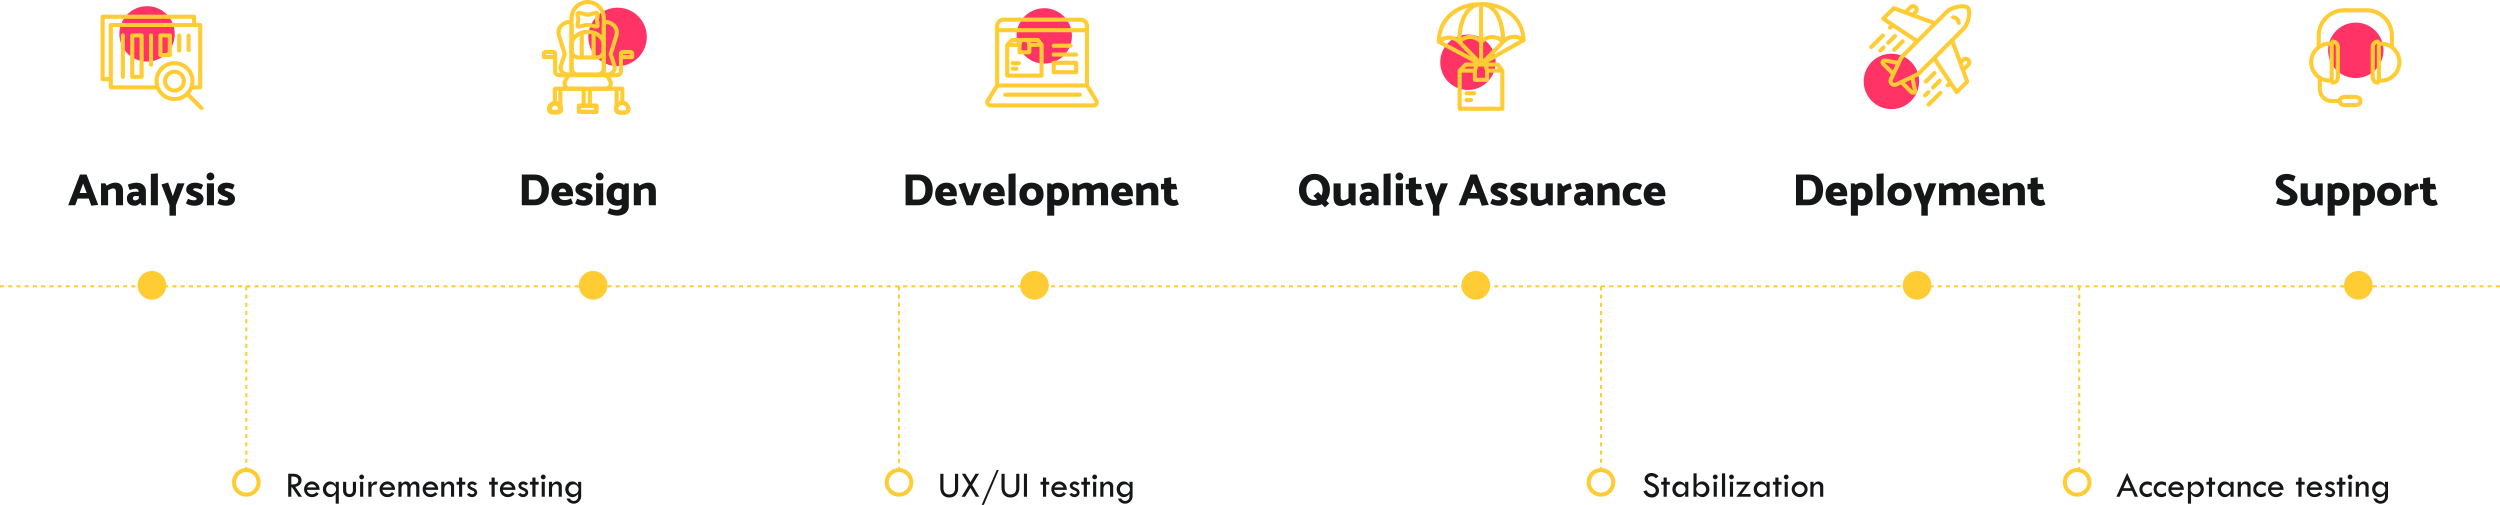 <svg xmlns="http://www.w3.org/2000/svg" width="1218" height="246" viewBox="0 0 1218 246" fill="none"><path d="M33.228 100L38.948 85.04H42.182L47.858 99.824L44.47 100.22L43.26 96.766H37.826L36.66 100H33.228ZM38.794 94.038H42.248L40.488 89.396L38.794 94.038ZM55.174 91.794C54.558 91.794 53.722 92.102 52.666 92.718V100H49.212V89.33H51.346L51.94 90.452C52.586 90.012 53.282 89.66 54.03 89.396C54.793 89.117 55.512 88.978 56.186 88.978C57.506 88.978 58.46 89.359 59.046 90.122C59.648 90.87 59.948 91.897 59.948 93.202V100H56.494V93.466C56.494 92.953 56.384 92.549 56.164 92.256C55.944 91.948 55.614 91.794 55.174 91.794ZM66.062 91.948C65.637 91.948 65.153 92.014 64.61 92.146C64.067 92.278 63.591 92.439 63.18 92.63L62.256 89.99C62.74 89.726 63.407 89.499 64.258 89.308C65.109 89.103 65.871 89 66.546 89C67.441 89 68.233 89.176 68.922 89.528C69.611 89.88 70.139 90.379 70.506 91.024C70.887 91.655 71.078 92.381 71.078 93.202V100H69.164L68.35 98.878C67.558 99.787 66.685 100.242 65.732 100.242C64.441 100.242 63.466 99.927 62.806 99.296C62.146 98.651 61.816 97.778 61.816 96.678C61.816 95.593 62.183 94.779 62.916 94.236C63.649 93.693 64.654 93.422 65.93 93.422H67.602C67.573 92.953 67.419 92.593 67.14 92.344C66.876 92.08 66.517 91.948 66.062 91.948ZM65.952 95.49C65.585 95.49 65.285 95.6 65.05 95.82C64.83 96.04 64.72 96.319 64.72 96.656C64.72 96.92 64.815 97.147 65.006 97.338C65.197 97.529 65.446 97.624 65.754 97.624C66.399 97.624 67.023 97.345 67.624 96.788V95.49H65.952ZM76.927 84.468V100H73.495V84.71L76.927 84.468ZM89.89 89.33L85.71 99.956V105.06H82.564V100L78.648 89.88L81.904 88.934L84.192 95.578L86.392 89.33H89.89ZM94.713 100.242C94.126 100.242 93.415 100.147 92.579 99.956C91.743 99.765 91.076 99.472 90.577 99.076L91.589 96.832C92.043 97.052 92.542 97.235 93.085 97.382C93.642 97.514 94.112 97.58 94.493 97.58C94.845 97.58 95.153 97.521 95.417 97.404C95.695 97.272 95.835 97.096 95.835 96.876C95.835 96.685 95.703 96.502 95.439 96.326C95.189 96.15 94.838 95.989 94.383 95.842C93.312 95.475 92.432 95.021 91.743 94.478C91.053 93.935 90.709 93.246 90.709 92.41C90.709 91.354 91.105 90.525 91.897 89.924C92.689 89.308 93.774 89 95.153 89C95.71 89 96.356 89.095 97.089 89.286C97.837 89.462 98.468 89.741 98.981 90.122L97.991 92.366C96.964 91.911 96.055 91.684 95.263 91.684C94.925 91.684 94.647 91.75 94.427 91.882C94.207 92.014 94.097 92.183 94.097 92.388C94.097 92.623 94.559 92.901 95.483 93.224C97.932 94.075 99.157 95.263 99.157 96.788C99.157 97.888 98.775 98.739 98.013 99.34C97.265 99.941 96.165 100.242 94.713 100.242ZM104.426 85.964C104.426 86.477 104.236 86.925 103.854 87.306C103.488 87.673 103.04 87.856 102.512 87.856C101.999 87.856 101.552 87.673 101.17 87.306C100.804 86.925 100.62 86.477 100.62 85.964C100.62 85.436 100.804 84.989 101.17 84.622C101.552 84.241 101.999 84.05 102.512 84.05C103.04 84.05 103.488 84.241 103.854 84.622C104.236 84.989 104.426 85.436 104.426 85.964ZM104.25 89.33V100H100.796V89.33H104.25ZM110.053 100.242C109.466 100.242 108.755 100.147 107.919 99.956C107.083 99.765 106.415 99.472 105.917 99.076L106.929 96.832C107.383 97.052 107.882 97.235 108.425 97.382C108.982 97.514 109.451 97.58 109.833 97.58C110.185 97.58 110.493 97.521 110.757 97.404C111.035 97.272 111.175 97.096 111.175 96.876C111.175 96.685 111.043 96.502 110.779 96.326C110.529 96.15 110.177 95.989 109.723 95.842C108.652 95.475 107.772 95.021 107.083 94.478C106.393 93.935 106.049 93.246 106.049 92.41C106.049 91.354 106.445 90.525 107.237 89.924C108.029 89.308 109.114 89 110.493 89C111.05 89 111.695 89.095 112.429 89.286C113.177 89.462 113.807 89.741 114.321 90.122L113.331 92.366C112.304 91.911 111.395 91.684 110.603 91.684C110.265 91.684 109.987 91.75 109.767 91.882C109.547 92.014 109.437 92.183 109.437 92.388C109.437 92.623 109.899 92.901 110.823 93.224C113.272 94.075 114.497 95.263 114.497 96.788C114.497 97.888 114.115 98.739 113.353 99.34C112.605 99.941 111.505 100.242 110.053 100.242Z" fill="#141618"></path><path d="M267.441 92.432C267.441 93.972 267.155 95.314 266.583 96.458C266.011 97.587 265.197 98.46 264.141 99.076C263.085 99.692 261.846 100 260.423 100H254.219V85.04H260.467C261.963 85.04 263.232 85.355 264.273 85.986C265.329 86.617 266.121 87.489 266.649 88.604C267.177 89.704 267.441 90.98 267.441 92.432ZM263.877 92.432C263.877 91.009 263.584 89.887 262.997 89.066C262.41 88.245 261.552 87.834 260.423 87.834H257.651V97.228H260.269C261.384 97.228 262.264 96.832 262.909 96.04C263.554 95.248 263.877 94.045 263.877 92.432ZM274.192 89C275.277 89 276.194 89.249 276.942 89.748C277.69 90.247 278.247 90.914 278.614 91.75C278.995 92.586 279.186 93.525 279.186 94.566V95.6H272.344C272.666 96.847 273.605 97.47 275.16 97.47C276.172 97.47 277.176 97.191 278.174 96.634L279.142 99.032C278.643 99.399 278.027 99.692 277.294 99.912C276.575 100.132 275.783 100.242 274.918 100.242C272.967 100.242 271.427 99.751 270.298 98.768C269.183 97.785 268.626 96.421 268.626 94.676C268.626 93.532 268.86 92.535 269.33 91.684C269.799 90.819 270.452 90.159 271.288 89.704C272.138 89.235 273.106 89 274.192 89ZM274.104 91.838C273.62 91.838 273.209 92.007 272.872 92.344C272.549 92.667 272.358 93.099 272.3 93.642H275.908C275.82 93.099 275.622 92.667 275.314 92.344C275.02 92.007 274.617 91.838 274.104 91.838ZM284.343 100.242C283.756 100.242 283.045 100.147 282.209 99.956C281.373 99.765 280.705 99.472 280.207 99.076L281.219 96.832C281.673 97.052 282.172 97.235 282.715 97.382C283.272 97.514 283.741 97.58 284.123 97.58C284.475 97.58 284.783 97.521 285.047 97.404C285.325 97.272 285.465 97.096 285.465 96.876C285.465 96.685 285.333 96.502 285.069 96.326C284.819 96.15 284.467 95.989 284.013 95.842C282.942 95.475 282.062 95.021 281.373 94.478C280.683 93.935 280.339 93.246 280.339 92.41C280.339 91.354 280.735 90.525 281.527 89.924C282.319 89.308 283.404 89 284.783 89C285.34 89 285.985 89.095 286.719 89.286C287.467 89.462 288.097 89.741 288.611 90.122L287.621 92.366C286.594 91.911 285.685 91.684 284.893 91.684C284.555 91.684 284.277 91.75 284.057 91.882C283.837 92.014 283.727 92.183 283.727 92.388C283.727 92.623 284.189 92.901 285.113 93.224C287.562 94.075 288.787 95.263 288.787 96.788C288.787 97.888 288.405 98.739 287.643 99.34C286.895 99.941 285.795 100.242 284.343 100.242ZM294.056 85.964C294.056 86.477 293.866 86.925 293.484 87.306C293.118 87.673 292.67 87.856 292.142 87.856C291.629 87.856 291.182 87.673 290.8 87.306C290.434 86.925 290.25 86.477 290.25 85.964C290.25 85.436 290.434 84.989 290.8 84.622C291.182 84.241 291.629 84.05 292.142 84.05C292.67 84.05 293.118 84.241 293.484 84.622C293.866 84.989 294.056 85.436 294.056 85.964ZM293.88 89.33V100H290.426V89.33H293.88ZM306.349 100.418C306.349 101.357 306.107 102.178 305.623 102.882C305.153 103.586 304.479 104.121 303.599 104.488C302.733 104.869 301.729 105.06 300.585 105.06C299.998 105.06 299.221 104.95 298.253 104.73C297.285 104.51 296.515 104.209 295.943 103.828L296.977 101.408C298.165 101.995 299.301 102.288 300.387 102.288C301.135 102.288 301.736 102.112 302.191 101.76C302.66 101.423 302.895 100.968 302.895 100.396V99.802C302.235 100.095 301.582 100.242 300.937 100.242C299.279 100.242 297.959 99.758 296.977 98.79C295.994 97.822 295.503 96.451 295.503 94.676C295.503 92.901 296.001 91.515 296.999 90.518C297.996 89.506 299.353 89 301.069 89C301.567 89 302.073 89.103 302.587 89.308C303.1 89.499 303.577 89.777 304.017 90.144L304.589 89.352H306.349V100.418ZM302.895 96.876V92.322C302.367 91.955 301.809 91.772 301.223 91.772C300.577 91.772 300.057 92.036 299.661 92.564C299.265 93.092 299.067 93.789 299.067 94.654C299.067 95.534 299.265 96.231 299.661 96.744C300.057 97.243 300.607 97.492 301.311 97.492C301.795 97.492 302.323 97.287 302.895 96.876ZM314.757 91.794C314.141 91.794 313.305 92.102 312.249 92.718V100H308.795V89.33H310.929L311.523 90.452C312.169 90.012 312.865 89.66 313.613 89.396C314.376 89.117 315.095 88.978 315.769 88.978C317.089 88.978 318.043 89.359 318.629 90.122C319.231 90.87 319.531 91.897 319.531 93.202V100H316.077V93.466C316.077 92.953 315.967 92.549 315.747 92.256C315.527 91.948 315.197 91.794 314.757 91.794Z" fill="#141618"></path><path d="M454.425 92.432C454.425 93.972 454.139 95.314 453.567 96.458C452.995 97.587 452.181 98.46 451.125 99.076C450.069 99.692 448.83 100 447.407 100H441.203V85.04H447.451C448.947 85.04 450.216 85.355 451.257 85.986C452.313 86.617 453.105 87.489 453.633 88.604C454.161 89.704 454.425 90.98 454.425 92.432ZM450.861 92.432C450.861 91.009 450.568 89.887 449.981 89.066C449.395 88.245 448.537 87.834 447.407 87.834H444.635V97.228H447.253C448.368 97.228 449.248 96.832 449.893 96.04C450.539 95.248 450.861 94.045 450.861 92.432ZM461.176 89C462.261 89 463.178 89.249 463.926 89.748C464.674 90.247 465.231 90.914 465.598 91.75C465.979 92.586 466.17 93.525 466.17 94.566V95.6H459.328C459.651 96.847 460.589 97.47 462.144 97.47C463.156 97.47 464.161 97.191 465.158 96.634L466.126 99.032C465.627 99.399 465.011 99.692 464.278 99.912C463.559 100.132 462.767 100.242 461.902 100.242C459.951 100.242 458.411 99.751 457.282 98.768C456.167 97.785 455.61 96.421 455.61 94.676C455.61 93.532 455.845 92.535 456.314 91.684C456.783 90.819 457.436 90.159 458.272 89.704C459.123 89.235 460.091 89 461.176 89ZM461.088 91.838C460.604 91.838 460.193 92.007 459.856 92.344C459.533 92.667 459.343 93.099 459.284 93.642H462.892C462.804 93.099 462.606 92.667 462.298 92.344C462.005 92.007 461.601 91.838 461.088 91.838ZM478.235 89.33L474.033 100H470.909L466.993 89.88L470.249 88.934L472.537 95.578L474.737 89.33H478.235ZM484.508 89C485.593 89 486.51 89.249 487.258 89.748C488.006 90.247 488.563 90.914 488.93 91.75C489.311 92.586 489.502 93.525 489.502 94.566V95.6H482.66C482.983 96.847 483.921 97.47 485.476 97.47C486.488 97.47 487.493 97.191 488.49 96.634L489.458 99.032C488.959 99.399 488.343 99.692 487.61 99.912C486.891 100.132 486.099 100.242 485.234 100.242C483.283 100.242 481.743 99.751 480.614 98.768C479.499 97.785 478.942 96.421 478.942 94.676C478.942 93.532 479.177 92.535 479.646 91.684C480.115 90.819 480.768 90.159 481.604 89.704C482.455 89.235 483.423 89 484.508 89ZM484.42 91.838C483.936 91.838 483.525 92.007 483.188 92.344C482.865 92.667 482.675 93.099 482.616 93.642H486.224C486.136 93.099 485.938 92.667 485.63 92.344C485.337 92.007 484.933 91.838 484.42 91.838ZM494.791 84.468V100H491.359V84.71L494.791 84.468ZM502.519 100.242C501.36 100.242 500.341 100.029 499.461 99.604C498.581 99.164 497.891 98.526 497.393 97.69C496.909 96.839 496.667 95.82 496.667 94.632C496.667 93.488 496.916 92.491 497.415 91.64C497.928 90.789 498.625 90.137 499.505 89.682C500.399 89.227 501.419 89 502.563 89C503.721 89 504.741 89.227 505.621 89.682C506.515 90.122 507.205 90.767 507.689 91.618C508.187 92.469 508.437 93.488 508.437 94.676C508.437 95.82 508.18 96.81 507.667 97.646C507.168 98.482 506.471 99.127 505.577 99.582C504.682 100.022 503.663 100.242 502.519 100.242ZM504.873 94.676C504.873 93.855 504.66 93.18 504.235 92.652C503.824 92.124 503.274 91.86 502.585 91.86C501.866 91.86 501.294 92.117 500.869 92.63C500.443 93.129 500.231 93.796 500.231 94.632C500.231 95.468 500.436 96.143 500.847 96.656C501.272 97.155 501.837 97.404 502.541 97.404C503.245 97.404 503.809 97.155 504.235 96.656C504.66 96.157 504.873 95.497 504.873 94.676ZM520.847 94.566C520.847 96.341 520.348 97.734 519.351 98.746C518.368 99.743 517.019 100.242 515.303 100.242C514.775 100.242 514.218 100.125 513.631 99.89V105.06H510.199V89.352H511.937L512.531 90.012C513.455 89.337 514.423 89 515.435 89C517.092 89 518.405 89.484 519.373 90.452C520.356 91.42 520.847 92.791 520.847 94.566ZM517.305 94.588C517.305 93.708 517.107 93.019 516.711 92.52C516.315 92.021 515.765 91.772 515.061 91.772C514.606 91.772 514.13 91.941 513.631 92.278V97.03C514.144 97.338 514.65 97.492 515.149 97.492C515.794 97.492 516.315 97.228 516.711 96.7C517.107 96.157 517.305 95.453 517.305 94.588ZM539.842 93.004V100H536.41V93.466C536.41 92.923 536.322 92.513 536.146 92.234C535.985 91.941 535.677 91.794 535.222 91.794C534.914 91.794 534.57 91.882 534.188 92.058C533.807 92.219 533.382 92.439 532.912 92.718V93.004V100H529.48V93.466C529.48 92.923 529.392 92.513 529.216 92.234C529.055 91.941 528.747 91.794 528.292 91.794C527.984 91.794 527.632 91.882 527.236 92.058C526.855 92.219 526.43 92.439 525.96 92.718V100H522.506V89.33H524.64L525.234 90.452C525.88 90.012 526.562 89.66 527.28 89.396C527.999 89.117 528.674 88.978 529.304 88.978C530.742 88.978 531.746 89.44 532.318 90.364C532.949 89.953 533.609 89.623 534.298 89.374C534.988 89.11 535.64 88.978 536.256 88.978C537.532 88.978 538.449 89.33 539.006 90.034C539.564 90.723 539.842 91.713 539.842 93.004ZM546.963 89C548.048 89 548.965 89.249 549.713 89.748C550.461 90.247 551.018 90.914 551.385 91.75C551.766 92.586 551.957 93.525 551.957 94.566V95.6H545.115C545.438 96.847 546.376 97.47 547.931 97.47C548.943 97.47 549.948 97.191 550.945 96.634L551.913 99.032C551.414 99.399 550.798 99.692 550.065 99.912C549.346 100.132 548.554 100.242 547.689 100.242C545.738 100.242 544.198 99.751 543.069 98.768C541.954 97.785 541.397 96.421 541.397 94.676C541.397 93.532 541.632 92.535 542.101 91.684C542.57 90.819 543.223 90.159 544.059 89.704C544.91 89.235 545.878 89 546.963 89ZM546.875 91.838C546.391 91.838 545.98 92.007 545.643 92.344C545.32 92.667 545.13 93.099 545.071 93.642H548.679C548.591 93.099 548.393 92.667 548.085 92.344C547.792 92.007 547.388 91.838 546.875 91.838ZM559.556 91.794C558.94 91.794 558.104 92.102 557.048 92.718V100H553.594V89.33H555.728L556.322 90.452C556.968 90.012 557.664 89.66 558.412 89.396C559.175 89.117 559.894 88.978 560.568 88.978C561.888 88.978 562.842 89.359 563.428 90.122C564.03 90.87 564.33 91.897 564.33 93.202V100H560.876V93.466C560.876 92.953 560.766 92.549 560.546 92.256C560.326 91.948 559.996 91.794 559.556 91.794ZM570.576 89.572H572.952L573.568 92.256H570.576V95.82C570.576 96.319 570.7 96.722 570.95 97.03C571.199 97.338 571.544 97.492 571.984 97.492C572.438 97.492 572.893 97.375 573.348 97.14L574.338 99.538C574.088 99.743 573.707 99.927 573.194 100.088C572.68 100.249 572.204 100.33 571.764 100.33C570.414 100.33 569.307 99.978 568.442 99.274C567.576 98.57 567.144 97.573 567.144 96.282V92.256H565.604V89.572H567.144V86.866L570.576 86.338V89.572Z" fill="#141618"></path><path d="M646.188 97.712L647.574 99.164L645.484 100.968L643.988 99.472C642.918 100.015 641.722 100.293 640.402 100.308C638.862 100.308 637.52 99.971 636.376 99.296C635.247 98.607 634.374 97.675 633.758 96.502C633.157 95.329 632.856 94.023 632.856 92.586C632.856 91.075 633.172 89.726 633.802 88.538C634.448 87.35 635.342 86.419 636.486 85.744C637.63 85.069 638.936 84.725 640.402 84.71C641.957 84.71 643.299 85.055 644.428 85.744C645.572 86.419 646.445 87.343 647.046 88.516C647.648 89.689 647.948 90.995 647.948 92.432C647.948 93.473 647.794 94.449 647.486 95.358C647.193 96.253 646.76 97.037 646.188 97.712ZM641.7 97.206L639.874 95.402L642.184 93.532L643.834 95.248C644.201 94.471 644.384 93.532 644.384 92.432C644.384 91.508 644.223 90.679 643.9 89.946C643.578 89.213 643.116 88.641 642.514 88.23C641.928 87.805 641.238 87.592 640.446 87.592C639.713 87.592 639.038 87.797 638.422 88.208C637.821 88.619 637.337 89.205 636.97 89.968C636.604 90.716 636.42 91.581 636.42 92.564C636.42 94.001 636.772 95.175 637.476 96.084C638.195 96.979 639.163 97.426 640.38 97.426C640.864 97.426 641.304 97.353 641.7 97.206ZM654.504 97.558C655.164 97.558 655.993 97.243 656.99 96.612V89.352H660.444V100.022H658.53L657.716 98.9C657.056 99.325 656.352 99.677 655.604 99.956C654.871 100.235 654.167 100.374 653.492 100.374C652.158 100.374 651.19 99.993 650.588 99.23C650.002 98.467 649.708 97.433 649.708 96.128V89.352H653.162V95.864C653.162 96.392 653.272 96.81 653.492 97.118C653.712 97.411 654.05 97.558 654.504 97.558ZM666.646 91.948C666.221 91.948 665.737 92.014 665.194 92.146C664.651 92.278 664.175 92.439 663.764 92.63L662.84 89.99C663.324 89.726 663.991 89.499 664.842 89.308C665.693 89.103 666.455 89 667.13 89C668.025 89 668.817 89.176 669.506 89.528C670.195 89.88 670.723 90.379 671.09 91.024C671.471 91.655 671.662 92.381 671.662 93.202V100H669.748L668.934 98.878C668.142 99.787 667.269 100.242 666.316 100.242C665.025 100.242 664.05 99.927 663.39 99.296C662.73 98.651 662.4 97.778 662.4 96.678C662.4 95.593 662.767 94.779 663.5 94.236C664.233 93.693 665.238 93.422 666.514 93.422H668.186C668.157 92.953 668.003 92.593 667.724 92.344C667.46 92.08 667.101 91.948 666.646 91.948ZM666.536 95.49C666.169 95.49 665.869 95.6 665.634 95.82C665.414 96.04 665.304 96.319 665.304 96.656C665.304 96.92 665.399 97.147 665.59 97.338C665.781 97.529 666.03 97.624 666.338 97.624C666.983 97.624 667.607 97.345 668.208 96.788V95.49H666.536ZM677.511 84.468V100H674.079V84.71L677.511 84.468ZM683.676 85.964C683.676 86.477 683.486 86.925 683.104 87.306C682.738 87.673 682.29 87.856 681.762 87.856C681.249 87.856 680.802 87.673 680.42 87.306C680.054 86.925 679.87 86.477 679.87 85.964C679.87 85.436 680.054 84.989 680.42 84.622C680.802 84.241 681.249 84.05 681.762 84.05C682.29 84.05 682.738 84.241 683.104 84.622C683.486 84.989 683.676 85.436 683.676 85.964ZM683.5 89.33V100H680.046V89.33H683.5ZM689.831 89.572H692.207L692.823 92.256H689.831V95.82C689.831 96.319 689.955 96.722 690.205 97.03C690.454 97.338 690.799 97.492 691.239 97.492C691.693 97.492 692.148 97.375 692.603 97.14L693.593 99.538C693.343 99.743 692.962 99.927 692.449 100.088C691.935 100.249 691.459 100.33 691.019 100.33C689.669 100.33 688.562 99.978 687.697 99.274C686.831 98.57 686.399 97.573 686.399 96.282V92.256H684.859V89.572H686.399V86.866L689.831 86.338V89.572ZM705.427 89.33L701.247 99.956V105.06H698.101V100L694.185 89.88L697.441 88.934L699.729 95.578L701.929 89.33H705.427ZM710.683 100L716.403 85.04H719.637L725.313 99.824L721.925 100.22L720.715 96.766H715.281L714.115 100H710.683ZM716.249 94.038H719.703L717.943 89.396L716.249 94.038ZM730.187 100.242C729.601 100.242 728.889 100.147 728.053 99.956C727.217 99.765 726.55 99.472 726.051 99.076L727.063 96.832C727.518 97.052 728.017 97.235 728.559 97.382C729.117 97.514 729.586 97.58 729.967 97.58C730.319 97.58 730.627 97.521 730.891 97.404C731.17 97.272 731.309 97.096 731.309 96.876C731.309 96.685 731.177 96.502 730.913 96.326C730.664 96.15 730.312 95.989 729.857 95.842C728.787 95.475 727.907 95.021 727.217 94.478C726.528 93.935 726.183 93.246 726.183 92.41C726.183 91.354 726.579 90.525 727.371 89.924C728.163 89.308 729.249 89 730.627 89C731.185 89 731.83 89.095 732.563 89.286C733.311 89.462 733.942 89.741 734.455 90.122L733.465 92.366C732.439 91.911 731.529 91.684 730.737 91.684C730.4 91.684 730.121 91.75 729.901 91.882C729.681 92.014 729.571 92.183 729.571 92.388C729.571 92.623 730.033 92.901 730.957 93.224C733.407 94.075 734.631 95.263 734.631 96.788C734.631 97.888 734.25 98.739 733.487 99.34C732.739 99.941 731.639 100.242 730.187 100.242ZM739.791 100.242C739.204 100.242 738.493 100.147 737.657 99.956C736.821 99.765 736.154 99.472 735.655 99.076L736.667 96.832C737.122 97.052 737.62 97.235 738.163 97.382C738.72 97.514 739.19 97.58 739.571 97.58C739.923 97.58 740.231 97.521 740.495 97.404C740.774 97.272 740.913 97.096 740.913 96.876C740.913 96.685 740.781 96.502 740.517 96.326C740.268 96.15 739.916 95.989 739.461 95.842C738.39 95.475 737.51 95.021 736.821 94.478C736.132 93.935 735.787 93.246 735.787 92.41C735.787 91.354 736.183 90.525 736.975 89.924C737.767 89.308 738.852 89 740.231 89C740.788 89 741.434 89.095 742.167 89.286C742.915 89.462 743.546 89.741 744.059 90.122L743.069 92.366C742.042 91.911 741.133 91.684 740.341 91.684C740.004 91.684 739.725 91.75 739.505 91.882C739.285 92.014 739.175 92.183 739.175 92.388C739.175 92.623 739.637 92.901 740.561 93.224C743.01 94.075 744.235 95.263 744.235 96.788C744.235 97.888 743.854 98.739 743.091 99.34C742.343 99.941 741.243 100.242 739.791 100.242ZM750.582 97.558C751.242 97.558 752.071 97.243 753.068 96.612V89.352H756.522V100.022H754.608L753.794 98.9C753.134 99.325 752.43 99.677 751.682 99.956C750.949 100.235 750.245 100.374 749.57 100.374C748.236 100.374 747.268 99.993 746.666 99.23C746.08 98.467 745.786 97.433 745.786 96.128V89.352H749.24V95.864C749.24 96.392 749.35 96.81 749.57 97.118C749.79 97.411 750.128 97.558 750.582 97.558ZM765.826 92.08C765.313 92.08 764.719 92.227 764.044 92.52C763.384 92.799 762.79 93.165 762.262 93.62V100H758.808V89.352H760.568L761.536 90.87C762.049 90.474 762.643 90.122 763.318 89.814C763.993 89.491 764.601 89.33 765.144 89.33L765.826 92.08ZM771.103 91.948C770.678 91.948 770.194 92.014 769.651 92.146C769.108 92.278 768.632 92.439 768.221 92.63L767.297 89.99C767.781 89.726 768.448 89.499 769.299 89.308C770.15 89.103 770.912 89 771.587 89C772.482 89 773.274 89.176 773.963 89.528C774.652 89.88 775.18 90.379 775.547 91.024C775.928 91.655 776.119 92.381 776.119 93.202V100H774.205L773.391 98.878C772.599 99.787 771.726 100.242 770.773 100.242C769.482 100.242 768.507 99.927 767.847 99.296C767.187 98.651 766.857 97.778 766.857 96.678C766.857 95.593 767.224 94.779 767.957 94.236C768.69 93.693 769.695 93.422 770.971 93.422H772.643C772.614 92.953 772.46 92.593 772.181 92.344C771.917 92.08 771.558 91.948 771.103 91.948ZM770.993 95.49C770.626 95.49 770.326 95.6 770.091 95.82C769.871 96.04 769.761 96.319 769.761 96.656C769.761 96.92 769.856 97.147 770.047 97.338C770.238 97.529 770.487 97.624 770.795 97.624C771.44 97.624 772.064 97.345 772.665 96.788V95.49H770.993ZM784.278 91.794C783.662 91.794 782.826 92.102 781.77 92.718V100H778.316V89.33H780.45L781.044 90.452C781.689 90.012 782.386 89.66 783.134 89.396C783.897 89.117 784.615 88.978 785.29 88.978C786.61 88.978 787.563 89.359 788.15 90.122C788.751 90.87 789.052 91.897 789.052 93.202V100H785.598V93.466C785.598 92.953 785.488 92.549 785.268 92.256C785.048 91.948 784.718 91.794 784.278 91.794ZM796.353 89C796.911 89 797.534 89.088 798.223 89.264C798.913 89.44 799.514 89.719 800.027 90.1L799.059 92.498C798.561 92.263 798.128 92.102 797.761 92.014C797.395 91.911 796.999 91.86 796.573 91.86C795.884 91.86 795.305 92.124 794.835 92.652C794.381 93.18 794.153 93.855 794.153 94.676C794.153 95.497 794.381 96.157 794.835 96.656C795.305 97.155 795.884 97.404 796.573 97.404C796.984 97.404 797.38 97.353 797.761 97.25C798.143 97.147 798.575 96.979 799.059 96.744L800.027 99.164C799.529 99.56 798.935 99.839 798.245 100C797.571 100.161 796.94 100.242 796.353 100.242C795.209 100.242 794.197 100.022 793.317 99.582C792.452 99.142 791.777 98.504 791.293 97.668C790.824 96.817 790.589 95.82 790.589 94.676C790.589 93.532 790.824 92.535 791.293 91.684C791.777 90.819 792.452 90.159 793.317 89.704C794.197 89.235 795.209 89 796.353 89ZM806.361 89C807.446 89 808.363 89.249 809.111 89.748C809.859 90.247 810.416 90.914 810.783 91.75C811.164 92.586 811.355 93.525 811.355 94.566V95.6H804.513C804.835 96.847 805.774 97.47 807.329 97.47C808.341 97.47 809.345 97.191 810.343 96.634L811.311 99.032C810.812 99.399 810.196 99.692 809.463 99.912C808.744 100.132 807.952 100.242 807.087 100.242C805.136 100.242 803.596 99.751 802.467 98.768C801.352 97.785 800.795 96.421 800.795 94.676C800.795 93.532 801.029 92.535 801.499 91.684C801.968 90.819 802.621 90.159 803.457 89.704C804.307 89.235 805.275 89 806.361 89ZM806.273 91.838C805.789 91.838 805.378 92.007 805.041 92.344C804.718 92.667 804.527 93.099 804.469 93.642H808.077C807.989 93.099 807.791 92.667 807.483 92.344C807.189 92.007 806.786 91.838 806.273 91.838Z" fill="#141618"></path><path d="M888.226 92.432C888.226 93.972 887.94 95.314 887.368 96.458C886.796 97.587 885.982 98.46 884.926 99.076C883.87 99.692 882.631 100 881.208 100H875.004V85.04H881.252C882.748 85.04 884.017 85.355 885.058 85.986C886.114 86.617 886.906 87.489 887.434 88.604C887.962 89.704 888.226 90.98 888.226 92.432ZM884.662 92.432C884.662 91.009 884.369 89.887 883.782 89.066C883.196 88.245 882.338 87.834 881.208 87.834H878.436V97.228H881.054C882.169 97.228 883.049 96.832 883.694 96.04C884.34 95.248 884.662 94.045 884.662 92.432ZM894.977 89C896.062 89 896.979 89.249 897.727 89.748C898.475 90.247 899.032 90.914 899.399 91.75C899.78 92.586 899.971 93.525 899.971 94.566V95.6H893.129C893.451 96.847 894.39 97.47 895.945 97.47C896.957 97.47 897.961 97.191 898.959 96.634L899.927 99.032C899.428 99.399 898.812 99.692 898.079 99.912C897.36 100.132 896.568 100.242 895.703 100.242C893.752 100.242 892.212 99.751 891.083 98.768C889.968 97.785 889.411 96.421 889.411 94.676C889.411 93.532 889.645 92.535 890.115 91.684C890.584 90.819 891.237 90.159 892.073 89.704C892.923 89.235 893.891 89 894.977 89ZM894.889 91.838C894.405 91.838 893.994 92.007 893.657 92.344C893.334 92.667 893.143 93.099 893.085 93.642H896.693C896.605 93.099 896.407 92.667 896.099 92.344C895.805 92.007 895.402 91.838 894.889 91.838ZM912.388 94.566C912.388 96.341 911.889 97.734 910.892 98.746C909.909 99.743 908.56 100.242 906.844 100.242C906.316 100.242 905.759 100.125 905.172 99.89V105.06H901.74V89.352H903.478L904.072 90.012C904.996 89.337 905.964 89 906.976 89C908.633 89 909.946 89.484 910.914 90.452C911.897 91.42 912.388 92.791 912.388 94.566ZM908.846 94.588C908.846 93.708 908.648 93.019 908.252 92.52C907.856 92.021 907.306 91.772 906.602 91.772C906.147 91.772 905.671 91.941 905.172 92.278V97.03C905.685 97.338 906.191 97.492 906.69 97.492C907.335 97.492 907.856 97.228 908.252 96.7C908.648 96.157 908.846 95.453 908.846 94.588ZM917.699 84.468V100H914.267V84.71L917.699 84.468ZM925.427 100.242C924.268 100.242 923.249 100.029 922.369 99.604C921.489 99.164 920.799 98.526 920.301 97.69C919.817 96.839 919.575 95.82 919.575 94.632C919.575 93.488 919.824 92.491 920.323 91.64C920.836 90.789 921.533 90.137 922.413 89.682C923.307 89.227 924.327 89 925.471 89C926.629 89 927.649 89.227 928.529 89.682C929.423 90.122 930.113 90.767 930.597 91.618C931.095 92.469 931.345 93.488 931.345 94.676C931.345 95.82 931.088 96.81 930.575 97.646C930.076 98.482 929.379 99.127 928.485 99.582C927.59 100.022 926.571 100.242 925.427 100.242ZM927.781 94.676C927.781 93.855 927.568 93.18 927.143 92.652C926.732 92.124 926.182 91.86 925.493 91.86C924.774 91.86 924.202 92.117 923.777 92.63C923.351 93.129 923.139 93.796 923.139 94.632C923.139 95.468 923.344 96.143 923.755 96.656C924.18 97.155 924.745 97.404 925.449 97.404C926.153 97.404 926.717 97.155 927.143 96.656C927.568 96.157 927.781 95.497 927.781 94.676ZM943.403 89.33L939.223 99.956V105.06H936.077V100L932.161 89.88L935.417 88.934L937.705 95.578L939.905 89.33H943.403ZM962.042 93.004V100H958.61V93.466C958.61 92.923 958.522 92.513 958.346 92.234C958.184 91.941 957.876 91.794 957.422 91.794C957.114 91.794 956.769 91.882 956.388 92.058C956.006 92.219 955.581 92.439 955.112 92.718V93.004V100H951.68V93.466C951.68 92.923 951.592 92.513 951.416 92.234C951.254 91.941 950.946 91.794 950.492 91.794C950.184 91.794 949.832 91.882 949.436 92.058C949.054 92.219 948.629 92.439 948.16 92.718V100H944.706V89.33H946.84L947.434 90.452C948.079 90.012 948.761 89.66 949.48 89.396C950.198 89.117 950.873 88.978 951.504 88.978C952.941 88.978 953.946 89.44 954.518 90.364C955.148 89.953 955.808 89.623 956.498 89.374C957.187 89.11 957.84 88.978 958.456 88.978C959.732 88.978 960.648 89.33 961.206 90.034C961.763 90.723 962.042 91.713 962.042 93.004ZM969.162 89C970.248 89 971.164 89.249 971.912 89.748C972.66 90.247 973.218 90.914 973.584 91.75C973.966 92.586 974.156 93.525 974.156 94.566V95.6H967.314C967.637 96.847 968.576 97.47 970.13 97.47C971.142 97.47 972.147 97.191 973.144 96.634L974.112 99.032C973.614 99.399 972.998 99.692 972.264 99.912C971.546 100.132 970.754 100.242 969.888 100.242C967.938 100.242 966.398 99.751 965.268 98.768C964.154 97.785 963.596 96.421 963.596 94.676C963.596 93.532 963.831 92.535 964.3 91.684C964.77 90.819 965.422 90.159 966.258 89.704C967.109 89.235 968.077 89 969.162 89ZM969.074 91.838C968.59 91.838 968.18 92.007 967.842 92.344C967.52 92.667 967.329 93.099 967.27 93.642H970.878C970.79 93.099 970.592 92.667 970.284 92.344C969.991 92.007 969.588 91.838 969.074 91.838ZM981.755 91.794C981.139 91.794 980.303 92.102 979.247 92.718V100H975.793V89.33H977.927L978.521 90.452C979.167 90.012 979.863 89.66 980.611 89.396C981.374 89.117 982.093 88.978 982.767 88.978C984.087 88.978 985.041 89.359 985.627 90.122C986.229 90.87 986.529 91.897 986.529 93.202V100H983.075V93.466C983.075 92.953 982.965 92.549 982.745 92.256C982.525 91.948 982.195 91.794 981.755 91.794ZM992.775 89.572H995.151L995.767 92.256H992.775V95.82C992.775 96.319 992.9 96.722 993.149 97.03C993.398 97.338 993.743 97.492 994.183 97.492C994.638 97.492 995.092 97.375 995.547 97.14L996.537 99.538C996.288 99.743 995.906 99.927 995.393 100.088C994.88 100.249 994.403 100.33 993.963 100.33C992.614 100.33 991.506 99.978 990.641 99.274C989.776 98.57 989.343 97.573 989.343 96.282V92.256H987.803V89.572H989.343V86.866L992.775 86.338V89.572Z" fill="#141618"></path><path d="M1113.56 100.286C1112.87 100.286 1112.05 100.161 1111.1 99.912C1110.16 99.663 1109.43 99.377 1108.9 99.054L1109.89 96.37C1110.36 96.619 1110.94 96.854 1111.63 97.074C1112.33 97.279 1112.95 97.382 1113.5 97.382C1114.23 97.382 1114.79 97.257 1115.19 97.008C1115.59 96.744 1115.78 96.399 1115.78 95.974C1115.78 95.695 1115.63 95.439 1115.32 95.204C1115.03 94.969 1114.54 94.654 1113.87 94.258C1113.72 94.185 1113.5 94.06 1113.21 93.884C1112.21 93.283 1111.43 92.784 1110.86 92.388C1110.3 91.992 1109.8 91.493 1109.36 90.892C1108.93 90.291 1108.72 89.616 1108.72 88.868C1108.74 88.076 1108.96 87.372 1109.38 86.756C1109.82 86.125 1110.44 85.634 1111.25 85.282C1112.06 84.915 1113 84.732 1114.09 84.732C1114.82 84.732 1115.58 84.842 1116.36 85.062C1117.13 85.267 1117.81 85.546 1118.4 85.898L1117.35 88.406C1116.64 88.113 1116.06 87.907 1115.61 87.79C1115.15 87.673 1114.66 87.614 1114.13 87.614C1113.59 87.614 1113.14 87.731 1112.79 87.966C1112.45 88.186 1112.29 88.494 1112.29 88.89C1112.29 89.213 1112.42 89.499 1112.7 89.748C1113 89.983 1113.46 90.269 1114.09 90.606C1114.32 90.709 1114.57 90.841 1114.82 91.002C1115.87 91.618 1116.68 92.124 1117.24 92.52C1117.79 92.901 1118.28 93.393 1118.71 93.994C1119.13 94.581 1119.35 95.255 1119.35 96.018C1119.35 96.839 1119.11 97.573 1118.64 98.218C1118.19 98.863 1117.52 99.369 1116.64 99.736C1115.78 100.103 1114.75 100.286 1113.56 100.286ZM1125.69 97.558C1126.35 97.558 1127.17 97.243 1128.17 96.612V89.352H1131.63V100.022H1129.71L1128.9 98.9C1128.24 99.325 1127.53 99.677 1126.79 99.956C1126.05 100.235 1125.35 100.374 1124.67 100.374C1123.34 100.374 1122.37 99.993 1121.77 99.23C1121.18 98.467 1120.89 97.433 1120.89 96.128V89.352H1124.34V95.864C1124.34 96.392 1124.45 96.81 1124.67 97.118C1124.89 97.411 1125.23 97.558 1125.69 97.558ZM1144.69 94.566C1144.69 96.341 1144.19 97.734 1143.2 98.746C1142.21 99.743 1140.86 100.242 1139.15 100.242C1138.62 100.242 1138.06 100.125 1137.48 99.89V105.06H1134.04V89.352H1135.78L1136.38 90.012C1137.3 89.337 1138.27 89 1139.28 89C1140.94 89 1142.25 89.484 1143.22 90.452C1144.2 91.42 1144.69 92.791 1144.69 94.566ZM1141.15 94.588C1141.15 93.708 1140.95 93.019 1140.56 92.52C1140.16 92.021 1139.61 91.772 1138.91 91.772C1138.45 91.772 1137.97 91.941 1137.48 92.278V97.03C1137.99 97.338 1138.49 97.492 1138.99 97.492C1139.64 97.492 1140.16 97.228 1140.56 96.7C1140.95 96.157 1141.15 95.453 1141.15 94.588ZM1157.13 94.566C1157.13 96.341 1156.63 97.734 1155.64 98.746C1154.65 99.743 1153.3 100.242 1151.59 100.242C1151.06 100.242 1150.5 100.125 1149.92 99.89V105.06H1146.48V89.352H1148.22L1148.82 90.012C1149.74 89.337 1150.71 89 1151.72 89C1153.38 89 1154.69 89.484 1155.66 90.452C1156.64 91.42 1157.13 92.791 1157.13 94.566ZM1153.59 94.588C1153.59 93.708 1153.39 93.019 1153 92.52C1152.6 92.021 1152.05 91.772 1151.35 91.772C1150.89 91.772 1150.41 91.941 1149.92 92.278V97.03C1150.43 97.338 1150.93 97.492 1151.43 97.492C1152.08 97.492 1152.6 97.228 1153 96.7C1153.39 96.157 1153.59 95.453 1153.59 94.588ZM1163.98 100.242C1162.82 100.242 1161.8 100.029 1160.92 99.604C1160.04 99.164 1159.36 98.526 1158.86 97.69C1158.37 96.839 1158.13 95.82 1158.13 94.632C1158.13 93.488 1158.38 92.491 1158.88 91.64C1159.39 90.789 1160.09 90.137 1160.97 89.682C1161.86 89.227 1162.88 89 1164.03 89C1165.19 89 1166.2 89.227 1167.08 89.682C1167.98 90.122 1168.67 90.767 1169.15 91.618C1169.65 92.469 1169.9 93.488 1169.9 94.676C1169.9 95.82 1169.64 96.81 1169.13 97.646C1168.63 98.482 1167.94 99.127 1167.04 99.582C1166.15 100.022 1165.13 100.242 1163.98 100.242ZM1166.34 94.676C1166.34 93.855 1166.12 93.18 1165.7 92.652C1165.29 92.124 1164.74 91.86 1164.05 91.86C1163.33 91.86 1162.76 92.117 1162.33 92.63C1161.91 93.129 1161.69 93.796 1161.69 94.632C1161.69 95.468 1161.9 96.143 1162.31 96.656C1162.74 97.155 1163.3 97.404 1164 97.404C1164.71 97.404 1165.27 97.155 1165.7 96.656C1166.12 96.157 1166.34 95.497 1166.34 94.676ZM1178.55 92.08C1178.04 92.08 1177.44 92.227 1176.77 92.52C1176.11 92.799 1175.51 93.165 1174.98 93.62V100H1171.53V89.352H1173.29L1174.26 90.87C1174.77 90.474 1175.37 90.122 1176.04 89.814C1176.72 89.491 1177.32 89.33 1177.87 89.33L1178.55 92.08ZM1183.96 89.572H1186.33L1186.95 92.256H1183.96V95.82C1183.96 96.319 1184.08 96.722 1184.33 97.03C1184.58 97.338 1184.93 97.492 1185.37 97.492C1185.82 97.492 1186.27 97.375 1186.73 97.14L1187.72 99.538C1187.47 99.743 1187.09 99.927 1186.58 100.088C1186.06 100.249 1185.59 100.33 1185.15 100.33C1183.8 100.33 1182.69 99.978 1181.82 99.274C1180.96 98.57 1180.53 97.573 1180.53 96.282V92.256H1178.99V89.572H1180.53V86.866L1183.96 86.338V89.572Z" fill="#141618"></path><path d="M508.758 31C516.214 31 522.258 24.956 522.258 17.5C522.258 10.044 516.214 4 508.758 4C501.302 4 495.258 10.044 495.258 17.5C495.258 24.956 501.302 31 508.758 31Z" fill="#FF3366"></path><path d="M535.288 49.07C535.258 48.99 535.228 48.91 535.178 48.83L530.578 41.35V12.65C530.578 10.41 528.758 8.59 526.518 8.59H488.878C486.638 8.59 484.818 10.41 484.818 12.65V41.35L480.218 48.83C480.168 48.9 480.138 48.98 480.108 49.07C479.878 49.85 480.018 50.67 480.508 51.32C480.998 51.97 481.738 52.35 482.548 52.35H532.838C533.648 52.35 534.398 51.98 534.878 51.32C535.358 50.66 535.508 49.85 535.278 49.07H535.288ZM486.818 15.72H528.588V40.64H486.818V15.72ZM488.878 10.59H526.518C527.658 10.59 528.578 11.52 528.578 12.65V13.71H486.808V12.65C486.808 11.51 487.738 10.59 488.868 10.59H488.878ZM533.288 50.13C533.228 50.21 533.088 50.35 532.848 50.35H482.558C482.318 50.35 482.178 50.21 482.118 50.13C482.068 50.06 481.988 49.92 482.008 49.74L486.378 42.64H529.028L533.398 49.74C533.418 49.92 533.348 50.06 533.288 50.13Z" fill="#FFCC33"></path><path d="M526.118 45.13H489.738C489.188 45.13 488.738 45.58 488.738 46.13C488.738 46.68 489.188 47.13 489.738 47.13H526.118C526.668 47.13 527.118 46.68 527.118 46.13C527.118 45.58 526.668 45.13 526.118 45.13Z" fill="#FFCC33"></path><path d="M524.268 25.59H513.368C512.818 25.59 512.368 26.04 512.368 26.59C512.368 27.14 512.818 27.59 513.368 27.59H524.268C524.818 27.59 525.268 27.14 525.268 26.59C525.268 26.04 524.818 25.59 524.268 25.59Z" fill="#FFCC33"></path><path d="M513.358 23.28H521.598C522.148 23.28 522.598 22.83 522.598 22.28C522.598 21.73 522.148 21.28 521.598 21.28H513.358C512.808 21.28 512.358 21.73 512.358 22.28C512.358 22.83 512.808 23.28 513.358 23.28Z" fill="#FFCC33"></path><path d="M524.268 29.59H513.368C512.818 29.59 512.368 30.04 512.368 30.59V35.16C512.368 35.71 512.818 36.16 513.368 36.16H524.268C524.818 36.16 525.268 35.71 525.268 35.16V30.59C525.268 30.04 524.818 29.59 524.268 29.59ZM523.268 34.16H514.368V31.59H523.268V34.16Z" fill="#FFCC33"></path><path d="M508.408 21.56C508.388 21.49 508.358 21.44 508.318 21.38C508.298 21.35 508.288 21.31 508.268 21.28L506.468 18.89C506.278 18.64 505.988 18.49 505.668 18.49H493.098C492.828 18.49 492.578 18.6 492.388 18.78L489.998 21.17C489.908 21.26 489.828 21.37 489.778 21.5C489.728 21.62 489.698 21.75 489.698 21.88V36.84C489.698 37.39 490.148 37.84 490.698 37.84H507.458C508.008 37.84 508.458 37.39 508.458 36.84V21.88C508.458 21.88 508.438 21.81 508.438 21.77C508.438 21.7 508.418 21.64 508.398 21.57L508.408 21.56ZM505.468 20.87H502.268L502.168 20.48H505.178L505.478 20.87H505.468ZM497.698 22L498.078 20.48H500.108L500.488 22V24.47H497.698V22ZM496.008 20.48L495.908 20.87H493.118L493.508 20.48H495.998H496.008ZM506.468 35.83H491.708V22.87H495.688V25.46C495.688 26.01 496.138 26.46 496.688 26.46H501.478C502.028 26.46 502.478 26.01 502.478 25.46V22.87H506.458V35.83H506.468Z" fill="#FFCC33"></path><path d="M495.168 32.45H493.358C492.808 32.45 492.358 32.9 492.358 33.45C492.358 34 492.808 34.45 493.358 34.45H495.168C495.718 34.45 496.168 34 496.168 33.45C496.168 32.9 495.718 32.45 495.168 32.45Z" fill="#FFCC33"></path><path d="M496.388 29.76H493.358C492.808 29.76 492.358 30.21 492.358 30.76C492.358 31.31 492.808 31.76 493.358 31.76H496.388C496.938 31.76 497.388 31.31 497.388 30.76C497.388 30.21 496.938 29.76 496.388 29.76Z" fill="#FFCC33"></path><path d="M715.18 43.83C722.636 43.83 728.68 37.786 728.68 30.33C728.68 22.874 722.636 16.83 715.18 16.83C707.724 16.83 701.68 22.874 701.68 30.33C701.68 37.786 707.724 43.83 715.18 43.83Z" fill="#FF3366"></path><path d="M721.66 1.01C721.66 1.01 721.63 1.01 721.61 1.01C721.61 1.01 721.59 1.01 721.58 1.01C721.54 1.01 721.5 1.01 721.46 1.01C708.89 1.09 700.12 8.92 700 20.15C700 20.19 700 20.23 700 20.28C700 20.31 700 20.34 700 20.38C700 20.77 700.22 21.12 700.58 21.29C700.68 21.34 700.78 21.36 700.88 21.37L717.92 30.45H714.13C713.86 30.45 713.61 30.56 713.42 30.74L710.45 33.71C710.36 33.8 710.28 33.91 710.23 34.04C710.18 34.16 710.15 34.29 710.15 34.42V52.98C710.15 53.53 710.6 53.98 711.15 53.98H731.94C732.49 53.98 732.94 53.53 732.94 52.98V34.42C732.94 34.42 732.92 34.35 732.92 34.31C732.92 34.24 732.9 34.18 732.88 34.11C732.86 34.04 732.83 33.98 732.79 33.92C732.77 33.89 732.77 33.85 732.74 33.82L730.51 30.85C730.32 30.6 730.02 30.45 729.71 30.45H725.08L742.45 20.59C742.56 20.57 742.68 20.54 742.78 20.49C743.12 20.31 743.32 19.95 743.31 19.57C742.93 8.64 734.02 1 721.65 1L721.66 1.01ZM723.52 34.54V37.87H719.58V34.54L720.1 32.45H722.99L723.51 34.54H723.52ZM712.04 17.77C712.5 11.17 714.72 6.18 717.99 4.09C718.07 4.04 718.16 3.99 718.25 3.94C718.42 3.84 718.59 3.75 718.76 3.67C718.98 3.57 719.19 3.48 719.42 3.4C719.49 3.38 719.55 3.35 719.61 3.33C719.93 3.23 720.25 3.15 720.59 3.1V18.26C719.3 17.42 717.81 17.01 716.31 17.01C714.81 17.01 713.33 17.42 712.01 18.24C712.01 18.08 712.03 17.93 712.04 17.77ZM722.58 16.95V3.08C727.44 3.78 730.77 9.62 731.24 18.24C728.62 16.6 725.2 16.63 722.6 18.32V17.04C722.6 17.04 722.59 16.98 722.58 16.95ZM720.6 20.84V28.82L712.41 20.41C714.67 18.52 717.99 18.52 720.15 20.43L720.6 20.84ZM722.6 20.84L723.06 20.47C723.06 20.47 723.07 20.47 723.08 20.46C725.31 18.56 728.66 18.56 730.87 20.44L730.89 20.46L722.6 28.85V20.84ZM710.22 21.07C710.22 21.07 710.24 21.08 710.25 21.09C710.28 21.12 710.32 21.15 710.36 21.18L716.39 27.37L702.91 20.18C705.22 18.79 708.32 19.11 710.22 21.07ZM733.06 21.1C733.06 21.1 733.07 21.1 733.08 21.09L733.46 20.71C735.31 18.86 738.05 18.43 740.31 19.52L727.38 26.86L733.06 21.11V21.1ZM741.15 17.69C738.63 16.48 735.66 16.69 733.32 18.24C732.97 11.24 730.9 6.51 728.13 3.8C735.31 5.68 740.17 10.75 741.15 17.69ZM715.13 3.84C714.11 4.85 713.19 6.14 712.42 7.72C712.4 7.75 712.39 7.78 712.37 7.82C712.13 8.31 711.91 8.83 711.71 9.37C711.69 9.43 711.66 9.49 711.64 9.54C711.44 10.08 711.26 10.65 711.09 11.25C711.07 11.31 711.05 11.37 711.03 11.44C710.67 12.76 710.38 14.21 710.2 15.8C710.19 15.92 710.18 16.05 710.17 16.17C710.1 16.82 710.04 17.49 710.01 18.18C710.01 18.24 710 18.3 710 18.36C708.78 17.65 707.4 17.29 706.02 17.29C704.64 17.29 703.33 17.63 702.12 18.31C702.91 11.17 707.85 5.81 715.14 3.83L715.13 3.84ZM714.54 32.45H718.04L717.8 33.42H713.57L714.54 32.45ZM730.94 51.98H712.15V35.42H717.57V38.87C717.57 39.42 718.02 39.87 718.57 39.87H724.51C725.06 39.87 725.51 39.42 725.51 38.87V35.42H730.93V51.98H730.94ZM729.94 33.42H725.3L725.06 32.45H729.22L729.95 33.42H729.94Z" fill="#FFCC33"></path><path d="M716.69 47.78H714.45C713.9 47.78 713.45 48.23 713.45 48.78C713.45 49.33 713.9 49.78 714.45 49.78H716.69C717.24 49.78 717.69 49.33 717.69 48.78C717.69 48.23 717.24 47.78 716.69 47.78Z" fill="#FFCC33"></path><path d="M718.2 44.44H714.45C713.9 44.44 713.45 44.89 713.45 45.44C713.45 45.99 713.9 46.44 714.45 46.44H718.2C718.75 46.44 719.2 45.99 719.2 45.44C719.2 44.89 718.75 44.44 718.2 44.44Z" fill="#FFCC33"></path><path d="M908 39.663C908 47.123 914.04 53.163 921.5 53.163C928.24 53.163 933.82 48.233 934.83 41.783C934.94 41.093 935 40.383 935 39.663C935 32.203 928.96 26.163 921.5 26.163C914.04 26.163 908 32.203 908 39.663Z" fill="#FF3366"></path><path d="M952.35 7.553L951.73 7.433C951.19 7.323 950.66 7.673 950.55 8.213C950.44 8.753 950.79 9.283 951.33 9.393L951.95 9.513C952.57 9.633 953.05 10.113 953.17 10.733L953.29 11.353C953.39 11.833 953.8 12.153 954.27 12.153C954.34 12.153 954.4 12.153 954.47 12.133C955.01 12.023 955.36 11.493 955.25 10.953L955.13 10.333C954.85 8.923 953.75 7.833 952.34 7.543L952.35 7.553Z" fill="#FFCC33"></path><path d="M959.66 28.453C958.59 27.383 956.85 27.383 955.79 28.453L955.46 28.782L952.18 19.872L957.45 14.602C958.66 13.393 959.66 11.213 960.14 8.773C960.38 7.522 960.8 4.473 959.38 3.053C957.26 0.932 950.4 2.423 947.83 4.983L942.56 10.252L933.65 6.973L933.98 6.643C935.05 5.572 935.05 3.842 933.98 2.772C932.95 1.742 931.14 1.742 930.11 2.772L927.99 4.893L923.02 3.062C922.66 2.932 922.25 3.013 921.97 3.292L916.82 8.363C916.61 8.572 916.5 8.872 916.53 9.172C916.56 9.472 916.72 9.743 916.97 9.913L920.57 12.312L920.12 12.762C919.73 13.152 919.73 13.783 920.12 14.172C920.32 14.373 920.57 14.463 920.83 14.463C921.09 14.463 921.34 14.363 921.54 14.172L922.27 13.443L932.53 20.282L926.43 26.383C925.89 26.922 925.43 27.543 925.05 28.262L924.42 29.593L918.43 28.473C918.43 28.473 918.36 28.462 918.32 28.462C917.48 28.402 916.73 28.843 916.38 29.602C916.03 30.363 916.19 31.223 916.78 31.812L921.05 36.083C921.12 36.153 921.2 36.193 921.28 36.233L920.48 37.913C919.78 39.083 919.95 40.523 920.92 41.492C921.5 42.072 922.26 42.373 923 42.373C923.49 42.373 923.98 42.242 924.41 41.983L926.18 41.142C926.22 41.222 926.26 41.303 926.33 41.373L930.6 45.642C930.98 46.023 931.48 46.222 931.98 46.222C932.26 46.222 932.54 46.163 932.81 46.042C933.57 45.693 934.01 44.932 933.95 44.102C933.95 44.062 933.95 44.032 933.94 43.992L932.82 38.002L934.19 37.352C934.86 36.992 935.48 36.532 936.02 35.992L942.12 29.892L948.96 40.163L948.23 40.892C947.84 41.282 947.84 41.913 948.23 42.303C948.43 42.502 948.68 42.593 948.94 42.593C949.2 42.593 949.45 42.492 949.65 42.303L950.1 41.852L952.5 45.453C952.67 45.703 952.94 45.862 953.24 45.892C953.27 45.892 953.3 45.892 953.33 45.892C953.6 45.892 953.85 45.782 954.04 45.593L959.11 40.443C959.38 40.163 959.47 39.763 959.34 39.392L957.51 34.422L959.63 32.303C960.7 31.233 960.7 29.503 959.63 28.433L959.66 28.453ZM931.53 4.183C931.81 3.902 932.3 3.902 932.57 4.183C932.85 4.463 932.85 4.942 932.57 5.223L931.59 6.202L930.06 5.643L931.52 4.183H931.53ZM919.12 8.922L922.94 5.152L941.01 11.812L933.99 18.832L919.12 8.922ZM918.19 30.453L923.55 31.453L922.18 34.362L918.19 30.453ZM931.96 44.142L928.07 40.252L930.97 38.883L931.95 44.142H931.96ZM934.64 34.583C934.24 34.983 933.78 35.322 933.32 35.572L923.49 40.233C922.91 40.583 922.47 40.212 922.35 40.093C922.23 39.972 921.86 39.532 922.26 38.862L926.85 29.163C927.12 28.663 927.46 28.203 927.86 27.802L943.55 12.113L949.25 6.413C950.68 4.983 954.04 4.043 956.19 4.043C957.02 4.043 957.67 4.183 957.96 4.483C958.36 4.883 958.57 6.362 958.17 8.402C957.78 10.412 956.94 12.293 956.03 13.203L934.64 34.593V34.583ZM953.51 43.322L943.6 28.453L950.62 21.433L957.28 39.502L953.51 43.322ZM958.25 30.902L956.79 32.362L956.23 30.832L957.21 29.852C957.5 29.562 957.97 29.562 958.25 29.852C958.54 30.142 958.54 30.613 958.25 30.892V30.902Z" fill="#FFCC33"></path><path d="M941.75 34.873L937.6 39.023C937.21 39.413 937.21 40.043 937.6 40.433C937.8 40.633 938.05 40.723 938.31 40.723C938.57 40.723 938.82 40.623 939.02 40.433L943.17 36.283C943.56 35.893 943.56 35.263 943.17 34.873C942.78 34.483 942.15 34.483 941.76 34.873H941.75Z" fill="#FFCC33"></path><path d="M941.03 43.343C941.23 43.543 941.48 43.633 941.74 43.633C942 43.633 942.25 43.533 942.45 43.343L945.76 40.033C946.15 39.643 946.15 39.013 945.76 38.623C945.37 38.233 944.74 38.233 944.35 38.623L941.04 41.933C940.65 42.323 940.65 42.953 941.04 43.343H941.03Z" fill="#FFCC33"></path><path d="M940.19 44.182C939.8 43.792 939.17 43.792 938.78 44.182L937.19 45.772C936.8 46.162 936.8 46.792 937.19 47.182C937.39 47.382 937.64 47.472 937.9 47.472C938.16 47.472 938.41 47.372 938.61 47.182L940.2 45.592C940.59 45.202 940.59 44.572 940.2 44.182H940.19Z" fill="#FFCC33"></path><path d="M944.6 44.553L938.91 50.242C938.52 50.633 938.52 51.263 938.91 51.653C939.11 51.852 939.36 51.943 939.62 51.943C939.88 51.943 940.13 51.843 940.33 51.653L946.02 45.962C946.41 45.572 946.41 44.943 946.02 44.553C945.63 44.163 945 44.163 944.61 44.553H944.6Z" fill="#FFCC33"></path><path d="M922.13 24.982C922.33 25.182 922.58 25.272 922.84 25.272C923.1 25.272 923.35 25.172 923.55 24.982L927.71 20.832C928.1 20.442 928.1 19.812 927.71 19.422C927.32 19.032 926.69 19.032 926.3 19.422L922.14 23.572C921.75 23.962 921.75 24.592 922.14 24.982H922.13Z" fill="#FFCC33"></path><path d="M922.54 16.823L919.23 20.133C918.84 20.523 918.84 21.152 919.23 21.543C919.43 21.742 919.68 21.832 919.94 21.832C920.2 21.832 920.45 21.733 920.65 21.543L923.96 18.233C924.35 17.843 924.35 17.212 923.96 16.823C923.57 16.433 922.94 16.433 922.55 16.823H922.54Z" fill="#FFCC33"></path><path d="M918.39 23.803C918.78 23.413 918.78 22.783 918.39 22.393C918 22.003 917.37 22.003 916.98 22.393L915.39 23.983C915 24.373 915 25.003 915.39 25.393C915.59 25.593 915.84 25.683 916.1 25.683C916.36 25.683 916.61 25.583 916.81 25.393L918.4 23.803H918.39Z" fill="#FFCC33"></path><path d="M918.03 16.562C917.64 16.172 917.01 16.172 916.62 16.562L910.93 22.253C910.54 22.642 910.54 23.273 910.93 23.663C911.13 23.863 911.38 23.953 911.64 23.953C911.9 23.953 912.15 23.852 912.35 23.663L918.04 17.973C918.43 17.582 918.43 16.953 918.04 16.562H918.03Z" fill="#FFCC33"></path><path d="M71.65 30C79.106 30 85.15 23.956 85.15 16.5C85.15 9.044 79.106 3 71.65 3C64.194 3 58.15 9.044 58.15 16.5C58.15 23.956 64.194 30 71.65 30Z" fill="#FF3366"></path><path d="M87.31 25.66C87.86 25.66 88.31 25.21 88.31 24.66V17.27C88.31 16.72 87.86 16.27 87.31 16.27C86.76 16.27 86.31 16.72 86.31 17.27V24.66C86.31 25.21 86.76 25.66 87.31 25.66Z" fill="#FFCC33"></path><path d="M78.16 27.8H82.74C83.29 27.8 83.74 27.35 83.74 26.8V17.27C83.74 16.72 83.29 16.27 82.74 16.27H78.16C77.61 16.27 77.16 16.72 77.16 17.27V26.8C77.16 27.35 77.61 27.8 78.16 27.8ZM79.16 18.28H81.74V25.81H79.16V18.28Z" fill="#FFCC33"></path><path d="M73.58 16.28C73.03 16.28 72.58 16.73 72.58 17.28V31.53C72.58 32.08 73.03 32.53 73.58 32.53C74.13 32.53 74.58 32.08 74.58 31.53V17.28C74.58 16.73 74.13 16.28 73.58 16.28Z" fill="#FFCC33"></path><path d="M69 16.28H64.42C63.87 16.28 63.42 16.73 63.42 17.28V37.44C63.42 37.99 63.87 38.44 64.42 38.44H69C69.55 38.44 70 37.99 70 37.44V17.28C70 16.73 69.55 16.28 69 16.28ZM68 36.44H65.42V18.28H68V36.44Z" fill="#FFCC33"></path><path d="M59.85 16.28C59.3 16.28 58.85 16.73 58.85 17.28V37.44C58.85 37.99 59.3 38.44 59.85 38.44C60.4 38.44 60.85 37.99 60.85 37.44V17.28C60.85 16.73 60.4 16.28 59.85 16.28Z" fill="#FFCC33"></path><path d="M91.89 25.43C92.44 25.43 92.89 24.98 92.89 24.43V17.28C92.89 16.73 92.44 16.28 91.89 16.28C91.34 16.28 90.89 16.73 90.89 17.28V24.43C90.89 24.98 91.34 25.43 91.89 25.43Z" fill="#FFCC33"></path><path d="M98.86 51.94L92.59 45.67C93.11 45.03 93.55 44.32 93.89 43.56H97.53C98.08 43.56 98.53 43.11 98.53 42.56V12.16C98.53 11.61 98.08 11.16 97.53 11.16H95.53V8.16C95.53 7.61 95.08 7.16 94.53 7.16H50C49.45 7.16 49 7.61 49 8.16V38.56C49 39.11 49.45 39.56 50 39.56H53V42.56C53 43.11 53.45 43.56 54 43.56H76.15C77.69 46.93 81.08 49.27 85.02 49.27C87.35 49.27 89.49 48.45 91.17 47.08L97.45 53.35C97.65 53.55 97.9 53.64 98.16 53.64C98.42 53.64 98.67 53.54 98.87 53.35C99.26 52.96 99.26 52.33 98.87 51.94H98.86ZM51 37.56V9.16H93.53V11.16H54C53.45 11.16 53 11.61 53 12.16V37.56H51ZM55 41.56V13.16H96.53V41.56H94.56C94.7 40.9 94.78 40.22 94.78 39.52C94.78 34.14 90.4 29.77 85.03 29.77C79.66 29.77 75.28 34.15 75.28 39.52C75.28 40.22 75.36 40.9 75.5 41.56H55.01H55ZM85.02 47.27C80.75 47.27 77.27 43.79 77.27 39.52C77.27 35.25 80.75 31.77 85.02 31.77C89.29 31.77 92.77 35.25 92.77 39.52C92.77 43.79 89.29 47.27 85.02 47.27Z" fill="#FFCC33"></path><path d="M85.02 33.93C81.94 33.93 79.43 36.44 79.43 39.52C79.43 42.6 81.94 45.11 85.02 45.11C88.1 45.11 90.61 42.6 90.61 39.52C90.61 36.44 88.1 33.93 85.02 33.93ZM85.02 43.11C83.04 43.11 81.43 41.5 81.43 39.52C81.43 37.54 83.04 35.93 85.02 35.93C87 35.93 88.61 37.54 88.61 39.52C88.61 41.5 87 43.11 85.02 43.11Z" fill="#FFCC33"></path><path d="M1147.74 38.02C1155.2 38.02 1161.24 31.976 1161.24 24.52C1161.24 17.064 1155.2 11.02 1147.74 11.02C1140.28 11.02 1134.24 17.064 1134.24 24.52C1134.24 31.976 1140.28 38.02 1147.74 38.02Z" fill="#FF3366"></path><path d="M1135 40.27C1129.49 40.27 1125 35.78 1125 30.27C1125 24.76 1129.49 20.27 1135 20.27C1135.38 20.27 1135.74 20.29 1136.11 20.33C1136.62 20.39 1137 20.81 1137 21.32V39.2C1137 39.71 1136.62 40.14 1136.11 40.19C1135.74 40.23 1135.38 40.25 1135 40.25V40.27ZM1135 22.27C1130.59 22.27 1127 25.86 1127 30.27C1127 34.68 1130.59 38.27 1135 38.27V22.27Z" fill="#FFCC33"></path><path d="M1136.5 41.27C1135.95 41.27 1135.5 40.82 1135.5 40.27C1135.5 39.72 1135.95 39.27 1136.5 39.27C1137.33 39.27 1138 38.6 1138 37.77V22.77C1138 21.94 1137.33 21.27 1136.5 21.27C1135.95 21.27 1135.5 20.82 1135.5 20.27C1135.5 19.72 1135.95 19.27 1136.5 19.27C1138.43 19.27 1140 20.84 1140 22.77V37.77C1140 39.7 1138.43 41.27 1136.5 41.27Z" fill="#FFCC33"></path><path d="M1160 40.27C1159.62 40.27 1159.25 40.25 1158.89 40.21C1158.38 40.15 1158 39.73 1158 39.22V21.34C1158 20.83 1158.38 20.4 1158.89 20.35C1159.25 20.31 1159.62 20.29 1160 20.29C1165.51 20.29 1170 24.78 1170 30.29C1170 35.8 1165.51 40.29 1160 40.29V40.27ZM1160 22.27V38.27C1164.41 38.27 1168 34.68 1168 30.27C1168 25.86 1164.41 22.27 1160 22.27Z" fill="#FFCC33"></path><path d="M1158.5 41.27C1156.57 41.27 1155 39.7 1155 37.77V22.77C1155 20.84 1156.57 19.27 1158.5 19.27C1159.05 19.27 1159.5 19.72 1159.5 20.27C1159.5 20.82 1159.05 21.27 1158.5 21.27C1157.67 21.27 1157 21.94 1157 22.77V37.77C1157 38.6 1157.67 39.27 1158.5 39.27C1159.05 39.27 1159.5 39.72 1159.5 40.27C1159.5 40.82 1159.05 41.27 1158.5 41.27Z" fill="#FFCC33"></path><path d="M1146.96 52.22H1142.96C1140.31 52.22 1138.96 51.21 1138.96 49.22C1138.96 47.23 1140.31 46.22 1142.96 46.22H1146.96C1149.61 46.22 1150.96 47.23 1150.96 49.22C1150.96 51.21 1149.61 52.22 1146.96 52.22ZM1142.96 48.22C1140.96 48.22 1140.96 48.75 1140.96 49.22C1140.96 49.69 1140.96 50.22 1142.96 50.22H1146.96C1148.96 50.22 1148.96 49.69 1148.96 49.22C1148.96 48.75 1148.96 48.22 1146.96 48.22H1142.96Z" fill="#FFCC33"></path><path d="M1165.34 23.26C1164.79 23.26 1164.34 22.81 1164.34 22.26V17.37C1164.34 11.1 1159.24 6 1152.97 6H1142.05C1135.78 6 1130.68 11.1 1130.68 17.37V22.26C1130.68 22.81 1130.23 23.26 1129.68 23.26C1129.13 23.26 1128.68 22.81 1128.68 22.26V17.37C1128.68 10 1134.68 4 1142.05 4H1152.97C1160.34 4 1166.34 10 1166.34 17.37V22.26C1166.34 22.81 1165.89 23.26 1165.34 23.26Z" fill="#FFCC33"></path><path d="M1139.95 50.22H1136C1132.28 50.22 1129.25 47.19 1129.25 43.47V38.58C1129.25 38.03 1129.7 37.58 1130.25 37.58C1130.8 37.58 1131.25 38.03 1131.25 38.58V43.47C1131.25 46.09 1133.38 48.22 1136 48.22H1139.95C1140.5 48.22 1140.95 48.67 1140.95 49.22C1140.95 49.77 1140.5 50.22 1139.95 50.22Z" fill="#FFCC33"></path><path d="M300.88 32.24C308.75 32.24 315.13 25.86 315.13 17.99C315.13 10.12 308.75 3.74 300.88 3.74C293.01 3.74 286.63 10.12 286.63 17.99C286.63 25.86 293.01 32.24 300.88 32.24Z" fill="#FF3366"></path><path d="M270.45 28.81H265C264.45 28.81 264 28.36 264 27.81V26.15C264 25.14 264.82 24.32 265.83 24.32H269.62C270.63 24.32 271.45 25.14 271.45 26.15V27.81C271.45 28.36 271 28.81 270.45 28.81ZM266 26.81H269.45V26.33H266V26.81Z" fill="#FFCC33"></path><path d="M278.45 37.28H276.42C275.02 37.28 273.74 36.63 272.92 35.49C272.1 34.35 271.88 32.94 272.33 31.61L274.09 26.34L271.38 17.65C270.47 14.74 271.89 11.63 274.68 10.41L275.73 9.95C276.55 9.59 277.49 9.67 278.25 10.16C279 10.65 279.45 11.48 279.45 12.38V36.28C279.45 36.83 279 37.28 278.45 37.28ZM276.8 11.72C276.72 11.72 276.63 11.74 276.54 11.78L275.49 12.24C273.63 13.05 272.69 15.12 273.29 17.06L276.1 26.05C276.16 26.25 276.16 26.47 276.1 26.66L274.24 32.23C274 32.94 274.12 33.7 274.56 34.31C275 34.92 275.68 35.27 276.44 35.27H277.47V12.37C277.47 12.05 277.26 11.88 277.17 11.82C277.11 11.78 276.98 11.71 276.81 11.71L276.8 11.72Z" fill="#FFCC33"></path><path d="M296.21 37.28H294.18C293.63 37.28 293.18 36.83 293.18 36.28V12.38C293.18 11.48 293.63 10.65 294.38 10.16C295.13 9.67 296.07 9.59 296.9 9.95L297.95 10.41C300.74 11.63 302.16 14.75 301.25 17.66L298.54 26.35L300.29 31.62C300.73 32.95 300.52 34.37 299.7 35.5C298.88 36.64 297.61 37.29 296.2 37.29L296.21 37.28ZM295.18 35.28H296.21C296.96 35.28 297.65 34.93 298.09 34.32C298.53 33.71 298.64 32.95 298.41 32.24L296.55 26.67C296.48 26.47 296.48 26.26 296.55 26.06L299.36 17.07C299.96 15.14 299.02 13.07 297.16 12.25L296.11 11.79C295.82 11.66 295.58 11.79 295.49 11.84C295.4 11.9 295.19 12.07 295.19 12.39V35.29L295.18 35.28Z" fill="#FFCC33"></path><path d="M291.28 37.28H281.35C279.2 37.28 277.45 35.53 277.45 33.38V8.86C277.45 3.97 281.43 0 286.31 0C291.19 0 295.17 3.98 295.17 8.86V33.38C295.17 35.53 293.42 37.28 291.27 37.28H291.28ZM286.32 2C282.54 2 279.46 5.08 279.46 8.86V33.38C279.46 34.43 280.31 35.28 281.36 35.28H291.29C292.34 35.28 293.19 34.43 293.19 33.38V8.86C293.19 5.08 290.11 2 286.33 2H286.32Z" fill="#FFCC33"></path><path d="M290.67 29H281.96C279.48 29 277.45 26.98 277.45 24.49V21.38C277.45 20.68 277.61 19.99 277.93 19.37C279.4 16.42 282.37 14.59 285.66 14.59H286.97C290.26 14.59 293.23 16.42 294.7 19.37C295.01 19.99 295.18 20.69 295.18 21.39V24.5C295.18 26.98 293.16 29.01 290.67 29.01V29ZM279.72 20.26C279.55 20.61 279.46 20.99 279.46 21.38V24.49C279.46 25.87 280.58 27 281.97 27H290.68C292.06 27 293.19 25.88 293.19 24.49V21.38C293.19 20.99 293.1 20.61 292.93 20.26C291.8 18 289.52 16.59 286.99 16.59H285.68C283.15 16.59 280.87 18 279.74 20.26H279.72Z" fill="#FFCC33"></path><path d="M283.42 29C282.87 29 282.42 28.55 282.42 28V16.59C282.42 16.04 282.87 15.59 283.42 15.59C283.97 15.59 284.42 16.04 284.42 16.59V28C284.42 28.55 283.97 29 283.42 29Z" fill="#FFCC33"></path><path d="M289.21 29C288.66 29 288.21 28.55 288.21 28V16.59C288.21 16.04 288.66 15.59 289.21 15.59C289.76 15.59 290.21 16.04 290.21 16.59V28C290.21 28.55 289.76 29 289.21 29Z" fill="#FFCC33"></path><path d="M295.13 44.24H277.51C276.29 44.24 275.19 43.62 274.55 42.59C273.91 41.56 273.85 40.29 274.4 39.2L275.23 37.54C275.82 36.35 277.02 35.61 278.35 35.61H294.31C295.64 35.61 296.83 36.35 297.43 37.54L298.26 39.19C298.8 40.28 298.75 41.54 298.11 42.58C297.47 43.61 296.36 44.23 295.15 44.23L295.13 44.24ZM278.33 37.62C277.76 37.62 277.26 37.93 277 38.44L276.17 40.1C275.93 40.57 275.96 41.1 276.23 41.54C276.51 41.99 276.97 42.24 277.49 42.24H295.11C295.64 42.24 296.1 41.98 296.37 41.54C296.65 41.09 296.67 40.57 296.43 40.1L295.6 38.44C295.35 37.93 294.84 37.62 294.27 37.62H278.31H278.33Z" fill="#FFCC33"></path><path d="M290.81 13.93C289.7 13.93 288.64 13.62 287.79 13.37C287.36 13.24 286.87 13.1 286.68 13.1H285.91C285.71 13.1 285.22 13.24 284.8 13.37C283.95 13.62 282.89 13.93 281.78 13.93C281.38 13.93 281.03 13.76 280.78 13.46C280.22 12.78 280.42 11.69 280.64 10.52C280.7 10.19 280.78 9.77 280.78 9.61C280.78 9.45 280.7 9.04 280.64 8.7C280.42 7.54 280.21 6.44 280.78 5.76C281.03 5.46 281.39 5.29 281.78 5.29C282.89 5.29 283.95 5.6 284.8 5.85C285.23 5.98 285.72 6.12 285.91 6.12H286.68C286.88 6.12 287.37 5.98 287.79 5.85C288.64 5.6 289.7 5.29 290.81 5.29C291.21 5.29 291.56 5.46 291.81 5.76C292.37 6.44 292.17 7.53 291.95 8.7C291.89 9.03 291.81 9.45 291.81 9.61C291.81 9.77 291.89 10.18 291.95 10.52C292.17 11.68 292.38 12.78 291.81 13.46C291.56 13.76 291.2 13.93 290.81 13.93ZM282.42 7.36C282.46 7.69 282.54 8.08 282.59 8.34C282.68 8.84 282.77 9.27 282.77 9.62C282.77 9.97 282.69 10.4 282.59 10.9C282.54 11.16 282.47 11.56 282.42 11.89C283.04 11.81 283.66 11.62 284.22 11.46C284.86 11.27 285.41 11.11 285.9 11.11H286.67C287.16 11.11 287.71 11.27 288.35 11.46C288.91 11.63 289.53 11.81 290.15 11.89C290.11 11.56 290.03 11.17 289.98 10.9C289.89 10.4 289.8 9.97 289.8 9.62C289.8 9.27 289.88 8.84 289.98 8.34C290.03 8.08 290.1 7.68 290.15 7.36C289.53 7.44 288.91 7.63 288.35 7.79C287.71 7.98 287.16 8.14 286.67 8.14H285.9C285.41 8.14 284.86 7.98 284.22 7.79C283.66 7.62 283.04 7.44 282.42 7.36Z" fill="#FFCC33"></path><path d="M303.15 55.89C301.86 55.89 299.17 55.89 299.17 53.11C299.17 50.92 300.96 49.13 303.15 49.13C305.34 49.13 307.13 50.92 307.13 53.11C307.13 55.89 304.44 55.89 303.15 55.89ZM303.15 51.13C302.06 51.13 301.17 52.02 301.17 53.11C301.17 53.61 301.17 53.89 303.15 53.89C305.13 53.89 305.13 53.61 305.13 53.11C305.13 52.02 304.24 51.13 303.15 51.13Z" fill="#FFCC33"></path><path d="M290.56 55.49H282.08C281.53 55.49 281.08 55.04 281.08 54.49V51.52C281.08 50.97 281.53 50.52 282.08 50.52H290.56C291.11 50.52 291.56 50.97 291.56 51.52V54.49C291.56 55.04 291.11 55.49 290.56 55.49ZM283.07 53.49H289.55V52.52H283.07V53.49Z" fill="#FFCC33"></path><path d="M303.15 55.89C301.86 55.89 299.17 55.89 299.17 53.11C299.17 50.92 300.96 49.13 303.15 49.13C305.34 49.13 307.13 50.92 307.13 53.11C307.13 55.89 304.44 55.89 303.15 55.89ZM303.15 51.13C302.06 51.13 301.17 52.02 301.17 53.11C301.17 53.61 301.17 53.89 303.15 53.89C305.13 53.89 305.13 53.61 305.13 53.11C305.13 52.02 304.24 51.13 303.15 51.13Z" fill="#FFCC33"></path><path d="M290.56 55.49H282.08C281.53 55.49 281.08 55.04 281.08 54.49V51.52C281.08 50.97 281.53 50.52 282.08 50.52H290.56C291.11 50.52 291.56 50.97 291.56 51.52V54.49C291.56 55.04 291.11 55.49 290.56 55.49ZM283.07 53.49H289.55V52.52H283.07V53.49Z" fill="#FFCC33"></path><path d="M275.99 37.64H272.37C270.77 37.64 269.47 36.34 269.47 34.74V27.89C269.47 27.34 269.92 26.89 270.47 26.89C271.02 26.89 271.47 27.34 271.47 27.89V34.74C271.47 35.24 271.88 35.64 272.37 35.64H275.99C276.54 35.64 276.99 36.09 276.99 36.64C276.99 37.19 276.54 37.64 275.99 37.64Z" fill="#FFCC33"></path><path d="M307.99 28.81H302.54C301.99 28.81 301.54 28.36 301.54 27.81V26.15C301.54 25.14 302.36 24.32 303.37 24.32H307.16C308.17 24.32 308.99 25.14 308.99 26.15V27.81C308.99 28.36 308.54 28.81 307.99 28.81ZM303.54 26.81H306.99V26.33H303.54V26.81Z" fill="#FFCC33"></path><path d="M300.62 37.64H297C296.45 37.64 296 37.19 296 36.64C296 36.09 296.45 35.64 297 35.64H300.62C301.12 35.64 301.52 35.24 301.52 34.74V27.89C301.52 27.34 301.97 26.89 302.52 26.89C303.07 26.89 303.52 27.34 303.52 27.89V34.74C303.52 36.34 302.22 37.64 300.62 37.64Z" fill="#FFCC33"></path><path d="M303.2 49.99C302.65 49.99 302.2 49.54 302.2 48.99V44.24H288.56C288.01 44.24 287.56 43.79 287.56 43.24C287.56 42.69 288.01 42.24 288.56 42.24H303.2C303.75 42.24 304.2 42.69 304.2 43.24V48.99C304.2 49.54 303.75 49.99 303.2 49.99Z" fill="#FFCC33"></path><path d="M270.4 55.49C269.36 55.49 266.92 55.49 266.92 53.01C266.92 51.09 268.48 49.53 270.4 49.53C272.32 49.53 273.88 51.09 273.88 53.01C273.88 55.49 271.44 55.49 270.4 55.49ZM270.4 51.52C269.58 51.52 268.92 52.19 268.92 53C268.92 53.31 268.92 53.48 270.4 53.48C271.88 53.48 271.88 53.31 271.88 53C271.88 52.18 271.21 51.52 270.4 51.52Z" fill="#FFCC33"></path><path d="M270.41 55.88C269.12 55.88 266.43 55.88 266.43 53.1C266.43 50.91 268.22 49.12 270.41 49.12C272.6 49.12 274.39 50.91 274.39 53.1C274.39 55.88 271.7 55.88 270.41 55.88ZM270.41 51.12C269.32 51.12 268.43 52.01 268.43 53.1C268.43 53.6 268.43 53.88 270.41 53.88C272.39 53.88 272.39 53.6 272.39 53.1C272.39 52.01 271.5 51.12 270.41 51.12Z" fill="#FFCC33"></path><path d="M270.34 49.99C269.79 49.99 269.34 49.54 269.34 48.99V43.24C269.34 42.69 269.79 42.24 270.34 42.24H284.98C285.53 42.24 285.98 42.69 285.98 43.24C285.98 43.79 285.53 44.24 284.98 44.24H271.34V48.99C271.34 49.54 270.89 49.99 270.34 49.99Z" fill="#FFCC33"></path><path d="M284.37 52.48C283.82 52.48 283.37 52.03 283.37 51.48V43.54C283.37 42.99 283.82 42.54 284.37 42.54C284.92 42.54 285.37 42.99 285.37 43.54V51.48C285.37 52.03 284.92 52.48 284.37 52.48Z" fill="#FFCC33"></path><path d="M287.37 52.48C286.82 52.48 286.37 52.03 286.37 51.48V43.54C286.37 42.99 286.82 42.54 287.37 42.54C287.92 42.54 288.37 42.99 288.37 43.54V51.48C288.37 52.03 287.92 52.48 287.37 52.48Z" fill="#FFCC33"></path><path d="M300.42 52.48C299.87 52.48 299.42 52.03 299.42 51.48V43.54C299.42 42.99 299.87 42.54 300.42 42.54C300.97 42.54 301.42 42.99 301.42 43.54V51.48C301.42 52.03 300.97 52.48 300.42 52.48Z" fill="#FFCC33"></path><path d="M273 52.48C272.45 52.48 272 52.03 272 51.48V43.54C272 42.99 272.45 42.54 273 42.54C273.55 42.54 274 42.99 274 43.54V51.48C274 52.03 273.55 52.48 273 52.48Z" fill="#FFCC33"></path><circle cx="74" cy="139" r="7" fill="#FFCC33"></circle><circle cx="120" cy="235" r="6" stroke="#FFCC33" stroke-width="2"></circle><circle cx="438" cy="235" r="6" stroke="#FFCC33" stroke-width="2"></circle><circle cx="780" cy="235" r="6" stroke="#FFCC33" stroke-width="2"></circle><circle cx="1012" cy="235" r="6" stroke="#FFCC33" stroke-width="2"></circle><circle cx="1149" cy="139" r="7" fill="#FFCC33"></circle><circle cx="934" cy="139" r="7" fill="#FFCC33"></circle><circle cx="719" cy="139" r="7" fill="#FFCC33"></circle><circle cx="504" cy="139" r="7" fill="#FFCC33"></circle><circle cx="289" cy="139" r="7" fill="#FFCC33"></circle><path d="M1036.34 230.372L1041.63 242H1040.04L1038.73 239.135H1033.97L1032.7 242H1031.11L1036.34 230.372ZM1036.34 233.879L1034.54 237.86H1038.15L1036.34 233.879ZM1048.34 239.785V241.534C1047.56 241.979 1046.81 242.202 1046.07 242.202C1045.07 242.202 1044.19 241.827 1043.44 241.077C1042.69 240.321 1042.31 239.448 1042.31 238.458C1042.31 237.333 1042.69 236.401 1043.44 235.663C1044.19 234.919 1045.13 234.547 1046.26 234.547C1046.93 234.547 1047.63 234.723 1048.34 235.074V236.779C1047.57 236.287 1046.85 236.041 1046.16 236.041C1045.53 236.041 1044.97 236.264 1044.5 236.709C1044.03 237.154 1043.79 237.676 1043.79 238.273C1043.79 238.947 1044.01 239.516 1044.46 239.979C1044.9 240.436 1045.45 240.664 1046.09 240.664C1046.75 240.664 1047.5 240.371 1048.34 239.785ZM1055.27 239.785V241.534C1054.49 241.979 1053.73 242.202 1053 242.202C1052 242.202 1051.12 241.827 1050.36 241.077C1049.61 240.321 1049.24 239.448 1049.24 238.458C1049.24 237.333 1049.61 236.401 1050.36 235.663C1051.11 234.919 1052.05 234.547 1053.18 234.547C1053.86 234.547 1054.55 234.723 1055.27 235.074V236.779C1054.5 236.287 1053.77 236.041 1053.09 236.041C1052.45 236.041 1051.9 236.264 1051.43 236.709C1050.95 237.154 1050.71 237.676 1050.71 238.273C1050.71 238.947 1050.94 239.516 1051.38 239.979C1051.83 240.436 1052.37 240.664 1053.02 240.664C1053.67 240.664 1054.42 240.371 1055.27 239.785ZM1063.99 238.669H1057.81C1057.94 239.413 1058.25 239.958 1058.72 240.304C1059.2 240.644 1059.72 240.813 1060.29 240.813C1061.15 240.813 1061.88 240.453 1062.46 239.732L1063.58 240.576C1062.74 241.66 1061.62 242.202 1060.21 242.202C1059.14 242.202 1058.23 241.833 1057.51 241.095C1056.78 240.356 1056.42 239.439 1056.42 238.344C1056.42 237.318 1056.78 236.431 1057.52 235.681C1058.25 234.925 1059.15 234.547 1060.21 234.547C1061.26 234.547 1062.15 234.931 1062.9 235.698C1063.64 236.46 1064.01 237.45 1063.99 238.669ZM1057.96 237.447H1062.39C1061.9 236.451 1061.18 235.953 1060.21 235.953C1059.17 235.953 1058.42 236.451 1057.96 237.447ZM1067.47 234.749V236.208C1068.2 235.101 1069.14 234.547 1070.28 234.547C1071.22 234.547 1072.02 234.922 1072.7 235.672C1073.38 236.416 1073.71 237.307 1073.71 238.344C1073.71 239.393 1073.37 240.298 1072.69 241.06C1072 241.821 1071.19 242.202 1070.26 242.202C1069.72 242.202 1069.2 242.062 1068.71 241.78C1068.21 241.499 1067.81 241.092 1067.48 240.559V245.401H1065.95V234.749H1067.47ZM1072.12 238.344C1072.12 237.705 1071.88 237.148 1071.39 236.674C1070.91 236.193 1070.35 235.953 1069.7 235.953C1069.04 235.953 1068.46 236.19 1067.98 236.665C1067.5 237.14 1067.25 237.699 1067.25 238.344C1067.25 239.006 1067.49 239.58 1067.97 240.066C1068.45 240.553 1069.01 240.796 1069.66 240.796C1070.34 240.796 1070.91 240.556 1071.39 240.075C1071.88 239.595 1072.12 239.018 1072.12 238.344ZM1076.18 232.64H1077.71V234.749H1079.22V236.146H1077.71V242H1076.18V236.146H1074.97V234.731H1076.18V232.64ZM1086.68 234.749H1088.21V242H1086.68V240.559C1085.93 241.654 1085.01 242.202 1083.91 242.202C1082.96 242.202 1082.14 241.827 1081.46 241.077C1080.78 240.327 1080.45 239.416 1080.45 238.344C1080.45 237.33 1080.79 236.445 1081.47 235.689C1082.15 234.928 1082.96 234.547 1083.88 234.547C1084.44 234.547 1084.98 234.702 1085.49 235.013C1086 235.323 1086.4 235.728 1086.68 236.226V234.749ZM1086.88 238.396C1086.88 237.734 1086.64 237.169 1086.17 236.7C1085.69 236.226 1085.13 235.988 1084.46 235.988C1083.82 235.988 1083.26 236.223 1082.78 236.691C1082.3 237.16 1082.06 237.711 1082.06 238.344C1082.06 239.029 1082.29 239.612 1082.76 240.093C1083.23 240.573 1083.8 240.813 1084.46 240.813C1085.13 240.813 1085.69 240.576 1086.17 240.102C1086.64 239.621 1086.88 239.053 1086.88 238.396ZM1090.22 242V234.749H1091.71V235.953C1092.15 235.467 1092.55 235.112 1092.91 234.89C1093.27 234.661 1093.67 234.547 1094.11 234.547C1094.76 234.547 1095.32 234.764 1095.78 235.197C1096.25 235.631 1096.49 236.152 1096.49 236.762V242H1094.96V237.21C1094.96 236.817 1094.83 236.492 1094.57 236.234C1094.32 235.977 1094 235.848 1093.6 235.848C1093.09 235.848 1092.66 236.064 1092.29 236.498C1091.92 236.926 1091.73 237.444 1091.73 238.054V242H1090.22ZM1103.83 239.785V241.534C1103.06 241.979 1102.3 242.202 1101.57 242.202C1100.57 242.202 1099.69 241.827 1098.93 241.077C1098.18 240.321 1097.81 239.448 1097.81 238.458C1097.81 237.333 1098.18 236.401 1098.93 235.663C1099.68 234.919 1100.62 234.547 1101.75 234.547C1102.43 234.547 1103.12 234.723 1103.83 235.074V236.779C1103.07 236.287 1102.34 236.041 1101.66 236.041C1101.02 236.041 1100.47 236.264 1099.99 236.709C1099.52 237.154 1099.28 237.676 1099.28 238.273C1099.28 238.947 1099.5 239.516 1099.95 239.979C1100.4 240.436 1100.94 240.664 1101.58 240.664C1102.24 240.664 1102.99 240.371 1103.83 239.785ZM1112.56 238.669H1106.38C1106.51 239.413 1106.81 239.958 1107.29 240.304C1107.77 240.644 1108.29 240.813 1108.85 240.813C1109.72 240.813 1110.45 240.453 1111.03 239.732L1112.15 240.576C1111.31 241.66 1110.19 242.202 1108.78 242.202C1107.71 242.202 1106.8 241.833 1106.08 241.095C1105.35 240.356 1104.99 239.439 1104.99 238.344C1104.99 237.318 1105.35 236.431 1106.08 235.681C1106.82 234.925 1107.72 234.547 1108.78 234.547C1109.83 234.547 1110.72 234.931 1111.46 235.698C1112.21 236.46 1112.57 237.45 1112.56 238.669ZM1106.53 237.447H1110.96C1110.47 236.451 1109.74 235.953 1108.78 235.953C1107.73 235.953 1106.98 236.451 1106.53 237.447ZM1119.79 232.64H1121.32V234.749H1122.83V236.146H1121.32V242H1119.79V236.146H1118.58V234.731H1119.79V232.64ZM1131.42 238.669H1125.24C1125.37 239.413 1125.68 239.958 1126.15 240.304C1126.63 240.644 1127.15 240.813 1127.71 240.813C1128.58 240.813 1129.31 240.453 1129.89 239.732L1131.01 240.576C1130.17 241.66 1129.05 242.202 1127.64 242.202C1126.57 242.202 1125.66 241.833 1124.94 241.095C1124.21 240.356 1123.85 239.439 1123.85 238.344C1123.85 237.318 1124.21 236.431 1124.95 235.681C1125.68 234.925 1126.58 234.547 1127.64 234.547C1128.69 234.547 1129.58 234.931 1130.33 235.698C1131.07 236.46 1131.44 237.45 1131.42 238.669ZM1125.39 237.447H1129.82C1129.33 236.451 1128.61 235.953 1127.64 235.953C1126.6 235.953 1125.85 236.451 1125.39 237.447ZM1137.56 235.61L1136.54 236.507C1136.28 236.319 1136.05 236.179 1135.85 236.085C1135.66 235.985 1135.43 235.936 1135.17 235.936C1134.55 235.936 1134.24 236.164 1134.24 236.621C1134.24 236.949 1134.63 237.269 1135.41 237.579C1136.21 237.884 1136.77 238.221 1137.12 238.59C1137.46 238.959 1137.64 239.404 1137.64 239.926C1137.64 240.535 1137.39 241.068 1136.89 241.525C1136.39 241.977 1135.81 242.202 1135.13 242.202C1134.11 242.202 1133.27 241.728 1132.61 240.778L1133.81 240.198C1134.24 240.608 1134.68 240.813 1135.13 240.813C1135.45 240.813 1135.72 240.729 1135.96 240.559C1136.2 240.383 1136.32 240.181 1136.32 239.952C1136.32 239.548 1135.9 239.185 1135.07 238.862C1134.24 238.54 1133.66 238.215 1133.34 237.887C1133.02 237.553 1132.87 237.143 1132.87 236.656C1132.87 236.053 1133.09 235.552 1133.54 235.153C1134 234.749 1134.57 234.547 1135.26 234.547C1135.94 234.547 1136.71 234.901 1137.56 235.61ZM1139.67 232.64H1141.2V234.749H1142.71V236.146H1141.2V242H1139.67V236.146H1138.46V234.731H1139.67V232.64ZM1143.78 232.367C1143.78 232.051 1143.9 231.778 1144.13 231.55C1144.37 231.315 1144.65 231.198 1144.97 231.198C1145.28 231.198 1145.56 231.315 1145.79 231.55C1146.02 231.778 1146.14 232.051 1146.14 232.367C1146.14 232.689 1146.02 232.965 1145.79 233.193C1145.56 233.422 1145.28 233.536 1144.97 233.536C1144.65 233.536 1144.37 233.422 1144.13 233.193C1143.9 232.965 1143.78 232.689 1143.78 232.367ZM1144.21 234.749H1145.72V242H1144.21V234.749ZM1147.74 242V234.749H1149.23V235.953C1149.67 235.467 1150.07 235.112 1150.43 234.89C1150.78 234.661 1151.18 234.547 1151.62 234.547C1152.28 234.547 1152.84 234.764 1153.3 235.197C1153.77 235.631 1154 236.152 1154 236.762V242H1152.47V237.21C1152.47 236.817 1152.34 236.492 1152.09 236.234C1151.83 235.977 1151.51 235.848 1151.12 235.848C1150.61 235.848 1150.17 236.064 1149.8 236.498C1149.43 236.926 1149.25 237.444 1149.25 238.054V242H1147.74ZM1161.95 234.749H1163.44V241.71C1163.44 242.735 1163.09 243.605 1162.38 244.32C1161.68 245.041 1160.82 245.401 1159.82 245.401C1159.06 245.401 1158.36 245.193 1157.72 244.777C1157.08 244.367 1156.61 243.74 1156.31 242.896H1157.9C1158.37 243.682 1159.03 244.074 1159.87 244.074C1160.45 244.074 1160.94 243.866 1161.34 243.45C1161.75 243.04 1161.95 242.545 1161.95 241.965V240.594C1161.21 241.666 1160.28 242.202 1159.15 242.202C1158.23 242.202 1157.42 241.821 1156.73 241.06C1156.04 240.292 1155.7 239.387 1155.7 238.344C1155.7 237.301 1156.03 236.407 1156.7 235.663C1157.38 234.919 1158.17 234.547 1159.1 234.547C1160.3 234.547 1161.25 235.124 1161.95 236.278V234.749ZM1162.16 238.361C1162.16 237.682 1161.92 237.113 1161.45 236.656C1160.98 236.199 1160.4 235.971 1159.7 235.971C1159.06 235.971 1158.5 236.208 1158.01 236.683C1157.52 237.157 1157.28 237.705 1157.28 238.326C1157.28 239 1157.52 239.58 1158 240.066C1158.48 240.553 1159.05 240.796 1159.72 240.796C1160.39 240.796 1160.96 240.559 1161.44 240.084C1161.92 239.609 1162.16 239.035 1162.16 238.361Z" fill="#141618"></path><path d="M808.007 232.042L806.768 233.035C806.439 232.695 806.141 232.443 805.871 232.279C805.607 232.109 805.224 232.024 804.72 232.024C804.169 232.024 803.721 232.15 803.375 232.402C803.035 232.648 802.865 232.968 802.865 233.36C802.865 233.7 803.015 234.002 803.313 234.266C803.612 234.523 804.122 234.808 804.843 235.118C805.563 235.423 806.123 235.71 806.521 235.979C806.926 236.243 807.257 236.536 807.515 236.858C807.772 237.181 807.963 237.521 808.086 237.878C808.215 238.235 808.279 238.613 808.279 239.012C808.279 239.943 807.939 240.737 807.26 241.394C806.586 242.05 805.769 242.378 804.808 242.378C803.87 242.378 803.041 242.123 802.32 241.613C801.605 241.098 801.055 240.327 800.668 239.302L802.197 238.871C802.754 240.131 803.606 240.761 804.755 240.761C805.312 240.761 805.774 240.594 806.144 240.26C806.513 239.926 806.697 239.504 806.697 238.994C806.697 238.689 806.601 238.385 806.407 238.08C806.214 237.77 805.974 237.515 805.687 237.315C805.399 237.116 804.939 236.891 804.307 236.639C803.68 236.381 803.196 236.146 802.856 235.936C802.522 235.719 802.232 235.464 801.986 235.171C801.74 234.872 801.559 234.576 801.441 234.283C801.33 233.99 801.274 233.677 801.274 233.343C801.274 232.54 801.597 231.857 802.241 231.295C802.886 230.727 803.668 230.442 804.588 230.442C805.197 230.442 805.815 230.574 806.442 230.838C807.069 231.102 807.591 231.503 808.007 232.042ZM810.512 232.64H812.041V234.749H813.553V236.146H812.041V242H810.512V236.146H809.308V234.731H810.512V232.64ZM821.015 234.749H822.544V242H821.015V240.559C820.271 241.654 819.348 242.202 818.246 242.202C817.291 242.202 816.474 241.827 815.794 241.077C815.12 240.327 814.783 239.416 814.783 238.344C814.783 237.33 815.123 236.445 815.803 235.689C816.488 234.928 817.291 234.547 818.211 234.547C818.779 234.547 819.318 234.702 819.828 235.013C820.338 235.323 820.733 235.728 821.015 236.226V234.749ZM821.217 238.396C821.217 237.734 820.979 237.169 820.505 236.7C820.03 236.226 819.462 235.988 818.8 235.988C818.155 235.988 817.593 236.223 817.112 236.691C816.632 237.16 816.392 237.711 816.392 238.344C816.392 239.029 816.626 239.612 817.095 240.093C817.563 240.573 818.132 240.813 818.8 240.813C819.462 240.813 820.03 240.576 820.505 240.102C820.979 239.621 821.217 239.053 821.217 238.396ZM825.075 230.592H826.587V236.182C827.237 235.092 828.169 234.547 829.382 234.547C830.319 234.547 831.131 234.922 831.816 235.672C832.508 236.422 832.854 237.312 832.854 238.344C832.854 239.375 832.514 240.277 831.834 241.051C831.16 241.818 830.372 242.202 829.47 242.202C828.89 242.202 828.339 242.047 827.817 241.736C827.296 241.426 826.886 241.004 826.587 240.471V242H825.075V230.592ZM831.236 238.344C831.236 237.682 830.999 237.116 830.524 236.647C830.05 236.173 829.476 235.936 828.802 235.936C828.151 235.936 827.586 236.176 827.105 236.656C826.631 237.131 826.394 237.693 826.394 238.344C826.394 239.023 826.631 239.598 827.105 240.066C827.586 240.529 828.175 240.761 828.872 240.761C829.517 240.761 830.07 240.523 830.533 240.049C831.002 239.574 831.236 239.006 831.236 238.344ZM834.488 232.367C834.488 232.051 834.605 231.778 834.84 231.55C835.074 231.315 835.353 231.198 835.675 231.198C835.991 231.198 836.264 231.315 836.492 231.55C836.727 231.778 836.844 232.051 836.844 232.367C836.844 232.689 836.727 232.965 836.492 233.193C836.264 233.422 835.991 233.536 835.675 233.536C835.353 233.536 835.074 233.422 834.84 233.193C834.605 232.965 834.488 232.689 834.488 232.367ZM834.919 234.749H836.431V242H834.919V234.749ZM838.944 230.592H840.474V242H838.944V230.592ZM842.398 232.367C842.398 232.051 842.516 231.778 842.75 231.55C842.984 231.315 843.263 231.198 843.585 231.198C843.901 231.198 844.174 231.315 844.402 231.55C844.637 231.778 844.754 232.051 844.754 232.367C844.754 232.689 844.637 232.965 844.402 233.193C844.174 233.422 843.901 233.536 843.585 233.536C843.263 233.536 842.984 233.422 842.75 233.193C842.516 232.965 842.398 232.689 842.398 232.367ZM842.829 234.749H844.341V242H842.829V234.749ZM846.063 234.749H852.919L848.551 240.664H852.884V242H845.976L850.388 236.076H846.063V234.749ZM860.636 234.749H862.165V242H860.636V240.559C859.892 241.654 858.969 242.202 857.867 242.202C856.912 242.202 856.095 241.827 855.415 241.077C854.741 240.327 854.404 239.416 854.404 238.344C854.404 237.33 854.744 236.445 855.424 235.689C856.109 234.928 856.912 234.547 857.832 234.547C858.4 234.547 858.939 234.702 859.449 235.013C859.959 235.323 860.354 235.728 860.636 236.226V234.749ZM860.838 238.396C860.838 237.734 860.601 237.169 860.126 236.7C859.651 236.226 859.083 235.988 858.421 235.988C857.776 235.988 857.214 236.223 856.733 236.691C856.253 237.16 856.013 237.711 856.013 238.344C856.013 239.029 856.247 239.612 856.716 240.093C857.185 240.573 857.753 240.813 858.421 240.813C859.083 240.813 859.651 240.576 860.126 240.102C860.601 239.621 860.838 239.053 860.838 238.396ZM864.951 232.64H866.48V234.749H867.992V236.146H866.48V242H864.951V236.146H863.747V234.731H864.951V232.64ZM869.064 232.367C869.064 232.051 869.182 231.778 869.416 231.55C869.65 231.315 869.929 231.198 870.251 231.198C870.567 231.198 870.84 231.315 871.068 231.55C871.303 231.778 871.42 232.051 871.42 232.367C871.42 232.689 871.303 232.965 871.068 233.193C870.84 233.422 870.567 233.536 870.251 233.536C869.929 233.536 869.65 233.422 869.416 233.193C869.182 232.965 869.064 232.689 869.064 232.367ZM869.495 234.749H871.007V242H869.495V234.749ZM872.896 238.344C872.896 237.354 873.286 236.475 874.065 235.707C874.851 234.934 875.75 234.547 876.764 234.547C877.807 234.547 878.718 234.928 879.497 235.689C880.276 236.445 880.666 237.33 880.666 238.344C880.666 239.363 880.282 240.263 879.515 241.042C878.753 241.815 877.871 242.202 876.869 242.202C875.797 242.202 874.865 241.818 874.074 241.051C873.289 240.283 872.896 239.381 872.896 238.344ZM879.189 238.344C879.189 237.729 878.955 237.195 878.486 236.744C878.018 236.287 877.461 236.059 876.816 236.059C876.154 236.059 875.583 236.29 875.103 236.753C874.628 237.21 874.391 237.758 874.391 238.396C874.391 239.006 874.631 239.539 875.111 239.996C875.598 240.453 876.166 240.682 876.816 240.682C877.449 240.682 878.003 240.447 878.478 239.979C878.952 239.51 879.189 238.965 879.189 238.344ZM882.02 242V234.749H883.514V235.953C883.953 235.467 884.352 235.112 884.709 234.89C885.066 234.661 885.465 234.547 885.904 234.547C886.561 234.547 887.12 234.764 887.583 235.197C888.052 235.631 888.286 236.152 888.286 236.762V242H886.757V237.21C886.757 236.817 886.628 236.492 886.37 236.234C886.118 235.977 885.796 235.848 885.403 235.848C884.894 235.848 884.454 236.064 884.085 236.498C883.716 236.926 883.531 237.444 883.531 238.054V242H882.02Z" fill="#141618"></path><path d="M458.116 230.82H459.646V237.702C459.646 238.722 459.889 239.51 460.375 240.066C460.867 240.623 461.562 240.901 462.458 240.901C463.349 240.901 464.04 240.646 464.532 240.137C465.03 239.621 465.279 238.897 465.279 237.966V230.82H466.809V237.86C466.809 239.231 466.416 240.327 465.631 241.147C464.852 241.968 463.812 242.378 462.511 242.378C461.181 242.378 460.114 241.962 459.312 241.13C458.515 240.298 458.116 239.07 458.116 237.447V230.82ZM468.619 230.803H470.307L472.812 234.89L475.281 230.803H476.986L473.655 236.278L477.083 242H475.387L472.812 237.702L470.201 242H468.496L471.95 236.278L468.619 230.803ZM485.608 228.948H486.61L479.324 245.964H478.278L485.608 228.948ZM487.929 230.82H489.458V237.702C489.458 238.722 489.701 239.51 490.188 240.066C490.68 240.623 491.374 240.901 492.271 240.901C493.161 240.901 493.853 240.646 494.345 240.137C494.843 239.621 495.092 238.897 495.092 237.966V230.82H496.621V237.86C496.621 239.231 496.229 240.327 495.443 241.147C494.664 241.968 493.624 242.378 492.323 242.378C490.993 242.378 489.927 241.962 489.124 241.13C488.327 240.298 487.929 239.07 487.929 237.447V230.82ZM498.845 230.803H500.356V242H498.845V230.803ZM508.135 232.64H509.664V234.749H511.176V236.146H509.664V242H508.135V236.146H506.931V234.731H508.135V232.64ZM519.771 238.669H513.584C513.719 239.413 514.023 239.958 514.498 240.304C514.979 240.644 515.5 240.813 516.062 240.813C516.93 240.813 517.656 240.453 518.242 239.732L519.358 240.576C518.521 241.66 517.398 242.202 515.992 242.202C514.914 242.202 514.012 241.833 513.285 241.095C512.559 240.356 512.195 239.439 512.195 238.344C512.195 237.318 512.562 236.431 513.294 235.681C514.032 234.925 514.932 234.547 515.992 234.547C517.035 234.547 517.929 234.931 518.673 235.698C519.417 236.46 519.783 237.45 519.771 238.669ZM513.742 237.447H518.172C517.68 236.451 516.953 235.953 515.992 235.953C514.943 235.953 514.193 236.451 513.742 237.447ZM525.906 235.61L524.887 236.507C524.623 236.319 524.395 236.179 524.201 236.085C524.008 235.985 523.779 235.936 523.516 235.936C522.895 235.936 522.584 236.164 522.584 236.621C522.584 236.949 522.977 237.269 523.762 237.579C524.553 237.884 525.121 238.221 525.467 238.59C525.812 238.959 525.985 239.404 525.985 239.926C525.985 240.535 525.736 241.068 525.238 241.525C524.74 241.977 524.154 242.202 523.48 242.202C522.455 242.202 521.614 241.728 520.958 240.778L522.162 240.198C522.584 240.608 523.023 240.813 523.48 240.813C523.797 240.813 524.072 240.729 524.307 240.559C524.547 240.383 524.667 240.181 524.667 239.952C524.667 239.548 524.251 239.185 523.419 238.862C522.587 238.54 522.01 238.215 521.688 237.887C521.371 237.553 521.213 237.143 521.213 236.656C521.213 236.053 521.438 235.552 521.89 235.153C522.347 234.749 522.918 234.547 523.604 234.547C524.289 234.547 525.057 234.901 525.906 235.61ZM528.016 232.64H529.545V234.749H531.057V236.146H529.545V242H528.016V236.146H526.812V234.731H528.016V232.64ZM532.129 232.367C532.129 232.051 532.246 231.778 532.48 231.55C532.715 231.315 532.993 231.198 533.315 231.198C533.632 231.198 533.904 231.315 534.133 231.55C534.367 231.778 534.484 232.051 534.484 232.367C534.484 232.689 534.367 232.965 534.133 233.193C533.904 233.422 533.632 233.536 533.315 233.536C532.993 233.536 532.715 233.422 532.48 233.193C532.246 232.965 532.129 232.689 532.129 232.367ZM532.56 234.749H534.071V242H532.56V234.749ZM536.084 242V234.749H537.578V235.953C538.018 235.467 538.416 235.112 538.773 234.89C539.131 234.661 539.529 234.547 539.969 234.547C540.625 234.547 541.185 234.764 541.647 235.197C542.116 235.631 542.351 236.152 542.351 236.762V242H540.821V237.21C540.821 236.817 540.692 236.492 540.435 236.234C540.183 235.977 539.86 235.848 539.468 235.848C538.958 235.848 538.519 236.064 538.149 236.498C537.78 236.926 537.596 237.444 537.596 238.054V242H536.084ZM550.296 234.749H551.79V241.71C551.79 242.735 551.436 243.605 550.727 244.32C550.023 245.041 549.171 245.401 548.169 245.401C547.407 245.401 546.707 245.193 546.068 244.777C545.43 244.367 544.961 243.74 544.662 242.896H546.244C546.719 243.682 547.378 244.074 548.222 244.074C548.796 244.074 549.285 243.866 549.689 243.45C550.094 243.04 550.296 242.545 550.296 241.965V240.594C549.558 241.666 548.626 242.202 547.501 242.202C546.575 242.202 545.767 241.821 545.075 241.06C544.39 240.292 544.047 239.387 544.047 238.344C544.047 237.301 544.381 236.407 545.049 235.663C545.723 234.919 546.522 234.547 547.448 234.547C548.644 234.547 549.593 235.124 550.296 236.278V234.749ZM550.507 238.361C550.507 237.682 550.27 237.113 549.795 236.656C549.326 236.199 548.743 235.971 548.046 235.971C547.407 235.971 546.845 236.208 546.358 236.683C545.872 237.157 545.629 237.705 545.629 238.326C545.629 239 545.869 239.58 546.35 240.066C546.83 240.553 547.401 240.796 548.063 240.796C548.737 240.796 549.312 240.559 549.786 240.084C550.267 239.609 550.507 239.035 550.507 238.361Z" fill="#141618"></path><path d="M140.406 230.803H142.832C144.039 230.803 145.021 231.104 145.776 231.708C146.538 232.306 146.919 233.073 146.919 234.011C146.919 234.761 146.673 235.423 146.181 235.997C145.688 236.571 144.921 236.976 143.878 237.21L147.139 242H145.39L142.278 237.395H141.936V242H140.406V230.803ZM141.936 232.156V236.059C144.191 236.105 145.319 235.452 145.319 234.099C145.319 233.624 145.188 233.237 144.924 232.938C144.66 232.634 144.309 232.429 143.869 232.323C143.43 232.212 142.785 232.156 141.936 232.156ZM155.717 238.669H149.529C149.664 239.413 149.969 239.958 150.443 240.304C150.924 240.644 151.445 240.813 152.008 240.813C152.875 240.813 153.602 240.453 154.188 239.732L155.304 240.576C154.466 241.66 153.344 242.202 151.938 242.202C150.859 242.202 149.957 241.833 149.23 241.095C148.504 240.356 148.141 239.439 148.141 238.344C148.141 237.318 148.507 236.431 149.239 235.681C149.978 234.925 150.877 234.547 151.938 234.547C152.98 234.547 153.874 234.931 154.618 235.698C155.362 236.46 155.729 237.45 155.717 238.669ZM149.688 237.447H154.117C153.625 236.451 152.898 235.953 151.938 235.953C150.889 235.953 150.139 236.451 149.688 237.447ZM163.548 236.243V234.749H165.06V245.401H163.548V240.576C162.792 241.66 161.869 242.202 160.779 242.202C159.842 242.202 159.027 241.824 158.336 241.068C157.645 240.312 157.299 239.416 157.299 238.379C157.299 237.348 157.642 236.451 158.327 235.689C159.019 234.928 159.827 234.547 160.753 234.547C161.304 234.547 161.837 234.705 162.353 235.021C162.868 235.332 163.267 235.739 163.548 236.243ZM163.741 238.344C163.741 237.699 163.498 237.143 163.012 236.674C162.525 236.205 161.942 235.971 161.263 235.971C160.624 235.971 160.07 236.211 159.602 236.691C159.139 237.172 158.907 237.74 158.907 238.396C158.907 239.041 159.147 239.604 159.628 240.084C160.108 240.559 160.677 240.796 161.333 240.796C162.007 240.796 162.575 240.559 163.038 240.084C163.507 239.609 163.741 239.029 163.741 238.344ZM167.143 234.749H168.672V238.836C168.672 240.096 169.226 240.726 170.333 240.726C170.825 240.726 171.215 240.559 171.502 240.225C171.789 239.885 171.933 239.422 171.933 238.836V234.749H173.444V239.082C173.444 239.99 173.148 240.737 172.557 241.323C171.965 241.909 171.209 242.202 170.289 242.202C169.352 242.202 168.593 241.909 168.013 241.323C167.433 240.737 167.143 239.973 167.143 239.029V234.749ZM175.018 232.367C175.018 232.051 175.135 231.778 175.369 231.55C175.604 231.315 175.882 231.198 176.204 231.198C176.521 231.198 176.793 231.315 177.021 231.55C177.256 231.778 177.373 232.051 177.373 232.367C177.373 232.689 177.256 232.965 177.021 233.193C176.793 233.422 176.521 233.536 176.204 233.536C175.882 233.536 175.604 233.422 175.369 233.193C175.135 232.965 175.018 232.689 175.018 232.367ZM175.448 234.749H176.96V242H175.448V234.749ZM180.95 234.749V236.243C181.29 235.646 181.621 235.215 181.943 234.951C182.271 234.682 182.696 234.547 183.218 234.547C183.364 234.547 183.575 234.582 183.851 234.652L183.385 236.182C183.092 236.123 182.898 236.094 182.805 236.094C182.289 236.094 181.855 236.275 181.504 236.639C181.158 236.996 180.985 237.444 180.985 237.983V242H179.456V234.749H180.95ZM192.49 238.669H186.303C186.438 239.413 186.742 239.958 187.217 240.304C187.697 240.644 188.219 240.813 188.781 240.813C189.648 240.813 190.375 240.453 190.961 239.732L192.077 240.576C191.239 241.66 190.117 242.202 188.711 242.202C187.633 242.202 186.73 241.833 186.004 241.095C185.277 240.356 184.914 239.439 184.914 238.344C184.914 237.318 185.28 236.431 186.013 235.681C186.751 234.925 187.65 234.547 188.711 234.547C189.754 234.547 190.647 234.931 191.392 235.698C192.136 236.46 192.502 237.45 192.49 238.669ZM186.461 237.447H190.891C190.398 236.451 189.672 235.953 188.711 235.953C187.662 235.953 186.912 236.451 186.461 237.447ZM194.107 242V234.749H195.619V235.865C195.977 235.408 196.316 235.074 196.639 234.863C196.967 234.652 197.342 234.547 197.764 234.547C198.314 234.547 198.745 234.667 199.056 234.907C199.372 235.147 199.639 235.531 199.855 236.059C200.236 235.531 200.603 235.147 200.954 234.907C201.312 234.667 201.725 234.547 202.193 234.547C202.768 234.547 203.263 234.764 203.679 235.197C204.095 235.625 204.303 236.135 204.303 236.727V242H202.782V237.122C202.782 236.319 202.387 235.918 201.596 235.918C201.145 235.918 200.761 236.123 200.444 236.533C200.134 236.943 199.979 237.45 199.979 238.054V242H198.449V237.324C198.449 236.375 198.06 235.9 197.28 235.9C196.817 235.9 196.425 236.094 196.103 236.48C195.78 236.867 195.619 237.345 195.619 237.913V242H194.107ZM213.496 238.669H207.309C207.443 239.413 207.748 239.958 208.223 240.304C208.703 240.644 209.225 240.813 209.787 240.813C210.654 240.813 211.381 240.453 211.967 239.732L213.083 240.576C212.245 241.66 211.123 242.202 209.717 242.202C208.639 242.202 207.736 241.833 207.01 241.095C206.283 240.356 205.92 239.439 205.92 238.344C205.92 237.318 206.286 236.431 207.019 235.681C207.757 234.925 208.656 234.547 209.717 234.547C210.76 234.547 211.653 234.931 212.397 235.698C213.142 236.46 213.508 237.45 213.496 238.669ZM207.467 237.447H211.896C211.404 236.451 210.678 235.953 209.717 235.953C208.668 235.953 207.918 236.451 207.467 237.447ZM214.973 242V234.749H216.467V235.953C216.906 235.467 217.305 235.112 217.662 234.89C218.02 234.661 218.418 234.547 218.857 234.547C219.514 234.547 220.073 234.764 220.536 235.197C221.005 235.631 221.239 236.152 221.239 236.762V242H219.71V237.21C219.71 236.817 219.581 236.492 219.323 236.234C219.071 235.977 218.749 235.848 218.356 235.848C217.847 235.848 217.407 236.064 217.038 236.498C216.669 236.926 216.484 237.444 216.484 238.054V242H214.973ZM223.639 232.64H225.168V234.749H226.68V236.146H225.168V242H223.639V236.146H222.435V234.731H223.639V232.64ZM232.41 235.61L231.391 236.507C231.127 236.319 230.898 236.179 230.705 236.085C230.512 235.985 230.283 235.936 230.02 235.936C229.398 235.936 229.088 236.164 229.088 236.621C229.088 236.949 229.48 237.269 230.266 237.579C231.057 237.884 231.625 238.221 231.971 238.59C232.316 238.959 232.489 239.404 232.489 239.926C232.489 240.535 232.24 241.068 231.742 241.525C231.244 241.977 230.658 242.202 229.984 242.202C228.959 242.202 228.118 241.728 227.462 240.778L228.666 240.198C229.088 240.608 229.527 240.813 229.984 240.813C230.301 240.813 230.576 240.729 230.811 240.559C231.051 240.383 231.171 240.181 231.171 239.952C231.171 239.548 230.755 239.185 229.923 238.862C229.091 238.54 228.514 238.215 228.191 237.887C227.875 237.553 227.717 237.143 227.717 236.656C227.717 236.053 227.942 235.552 228.394 235.153C228.851 234.749 229.422 234.547 230.107 234.547C230.793 234.547 231.561 234.901 232.41 235.61ZM239.494 232.64H241.023V234.749H242.535V236.146H241.023V242H239.494V236.146H238.29V234.731H239.494V232.64ZM251.131 238.669H244.943C245.078 239.413 245.383 239.958 245.857 240.304C246.338 240.644 246.859 240.813 247.422 240.813C248.289 240.813 249.016 240.453 249.602 239.732L250.718 240.576C249.88 241.66 248.758 242.202 247.352 242.202C246.273 242.202 245.371 241.833 244.645 241.095C243.918 240.356 243.555 239.439 243.555 238.344C243.555 237.318 243.921 236.431 244.653 235.681C245.392 234.925 246.291 234.547 247.352 234.547C248.395 234.547 249.288 234.931 250.032 235.698C250.776 236.46 251.143 237.45 251.131 238.669ZM245.102 237.447H249.531C249.039 236.451 248.312 235.953 247.352 235.953C246.303 235.953 245.553 236.451 245.102 237.447ZM257.266 235.61L256.246 236.507C255.982 236.319 255.754 236.179 255.561 236.085C255.367 235.985 255.139 235.936 254.875 235.936C254.254 235.936 253.943 236.164 253.943 236.621C253.943 236.949 254.336 237.269 255.121 237.579C255.912 237.884 256.48 238.221 256.826 238.59C257.172 238.959 257.345 239.404 257.345 239.926C257.345 240.535 257.096 241.068 256.598 241.525C256.1 241.977 255.514 242.202 254.84 242.202C253.814 242.202 252.974 241.728 252.317 240.778L253.521 240.198C253.943 240.608 254.383 240.813 254.84 240.813C255.156 240.813 255.432 240.729 255.666 240.559C255.906 240.383 256.026 240.181 256.026 239.952C256.026 239.548 255.61 239.185 254.778 238.862C253.946 238.54 253.369 238.215 253.047 237.887C252.73 237.553 252.572 237.143 252.572 236.656C252.572 236.053 252.798 235.552 253.249 235.153C253.706 234.749 254.277 234.547 254.963 234.547C255.648 234.547 256.416 234.901 257.266 235.61ZM259.375 232.64H260.904V234.749H262.416V236.146H260.904V242H259.375V236.146H258.171V234.731H259.375V232.64ZM263.488 232.367C263.488 232.051 263.605 231.778 263.84 231.55C264.074 231.315 264.353 231.198 264.675 231.198C264.991 231.198 265.264 231.315 265.492 231.55C265.727 231.778 265.844 232.051 265.844 232.367C265.844 232.689 265.727 232.965 265.492 233.193C265.264 233.422 264.991 233.536 264.675 233.536C264.353 233.536 264.074 233.422 263.84 233.193C263.605 232.965 263.488 232.689 263.488 232.367ZM263.919 234.749H265.431V242H263.919V234.749ZM267.443 242V234.749H268.938V235.953C269.377 235.467 269.775 235.112 270.133 234.89C270.49 234.661 270.889 234.547 271.328 234.547C271.984 234.547 272.544 234.764 273.007 235.197C273.476 235.631 273.71 236.152 273.71 236.762V242H272.181V237.21C272.181 236.817 272.052 236.492 271.794 236.234C271.542 235.977 271.22 235.848 270.827 235.848C270.317 235.848 269.878 236.064 269.509 236.498C269.14 236.926 268.955 237.444 268.955 238.054V242H267.443ZM281.655 234.749H283.149V241.71C283.149 242.735 282.795 243.605 282.086 244.32C281.383 245.041 280.53 245.401 279.528 245.401C278.767 245.401 278.066 245.193 277.428 244.777C276.789 244.367 276.32 243.74 276.021 242.896H277.604C278.078 243.682 278.737 244.074 279.581 244.074C280.155 244.074 280.645 243.866 281.049 243.45C281.453 243.04 281.655 242.545 281.655 241.965V240.594C280.917 241.666 279.985 242.202 278.86 242.202C277.935 242.202 277.126 241.821 276.435 241.06C275.749 240.292 275.406 239.387 275.406 238.344C275.406 237.301 275.74 236.407 276.408 235.663C277.082 234.919 277.882 234.547 278.808 234.547C280.003 234.547 280.952 235.124 281.655 236.278V234.749ZM281.866 238.361C281.866 237.682 281.629 237.113 281.154 236.656C280.686 236.199 280.103 235.971 279.405 235.971C278.767 235.971 278.204 236.208 277.718 236.683C277.231 237.157 276.988 237.705 276.988 238.326C276.988 239 277.229 239.58 277.709 240.066C278.189 240.553 278.761 240.796 279.423 240.796C280.097 240.796 280.671 240.559 281.146 240.084C281.626 239.609 281.866 239.035 281.866 238.361Z" fill="#141618"></path><path d="M0 139.5H1218" stroke="#FFCC33" stroke-dasharray="2 2"></path><path d="M1013 139.5V228.5" stroke="#FFCC33" stroke-dasharray="2 2"></path><path d="M780 139.5V228.5" stroke="#FFCC33" stroke-dasharray="2 2"></path><path d="M438 139.5V228.5" stroke="#FFCC33" stroke-dasharray="2 2"></path><path d="M120 139.5V228.5" stroke="#FFCC33" stroke-dasharray="2 2"></path></svg>